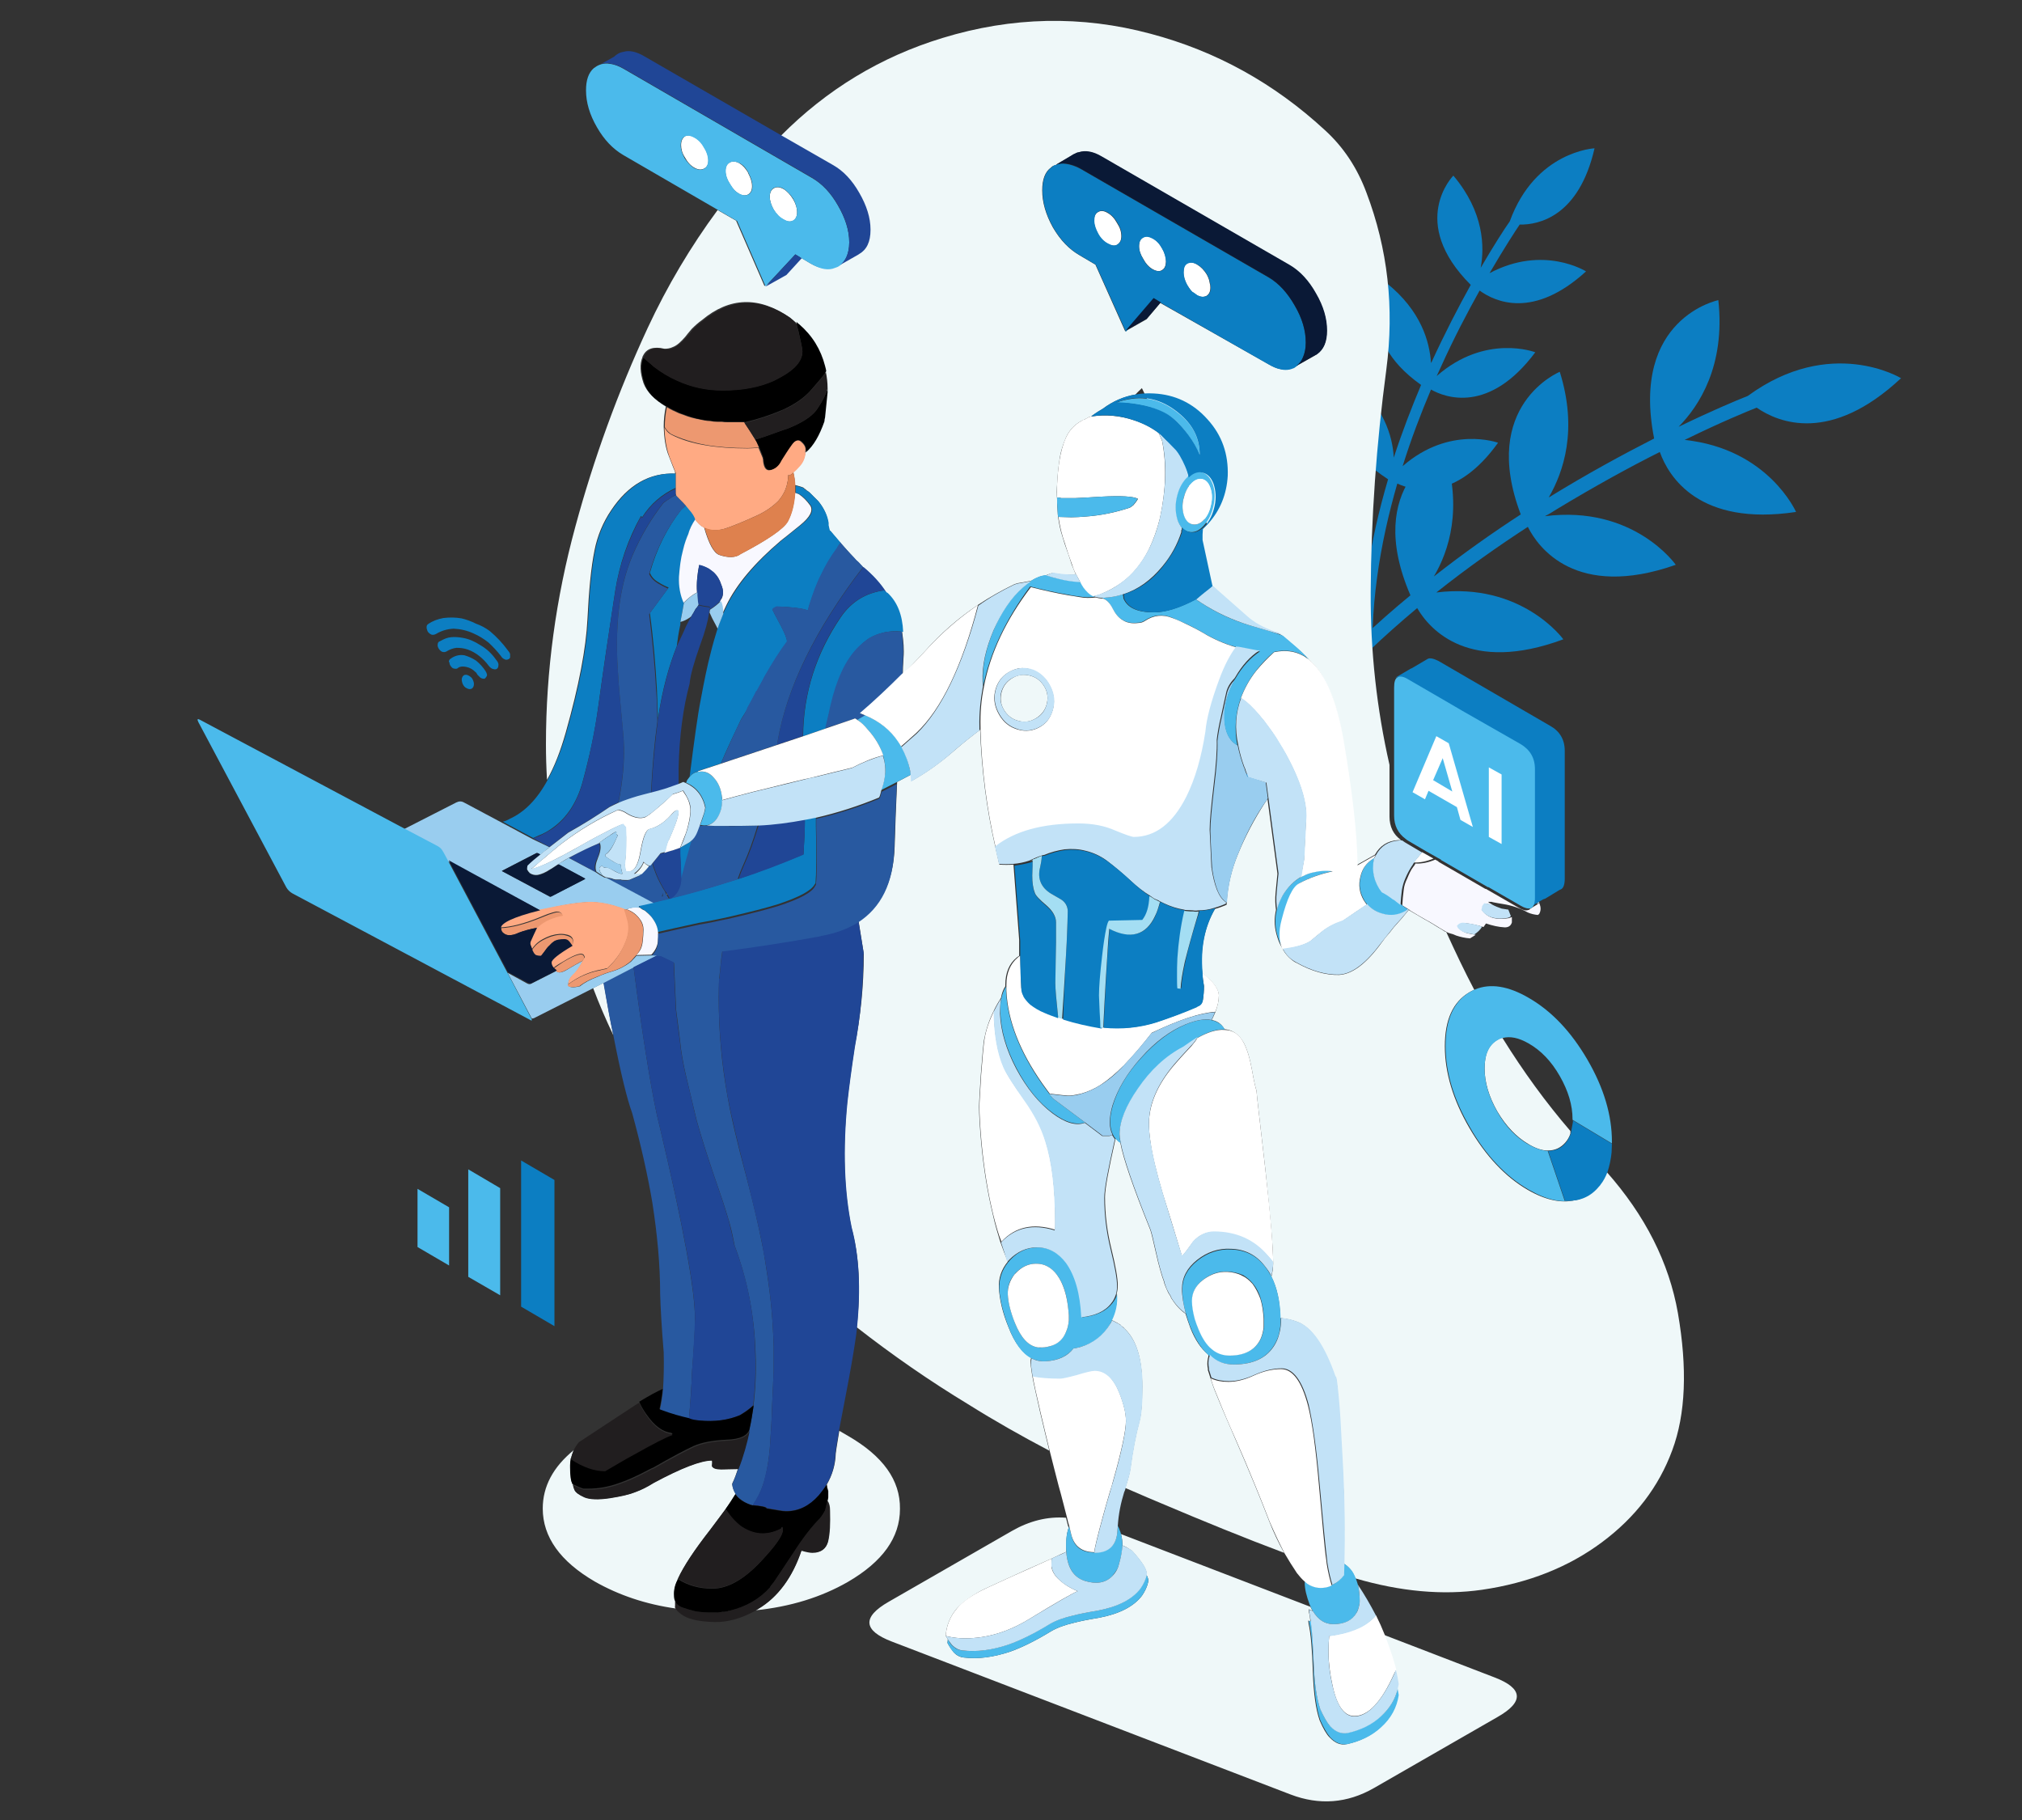 <?xml version="1.0" encoding="utf-8"?>
<!-- Generator: Adobe Illustrator 27.1.1, SVG Export Plug-In . SVG Version: 6.00 Build 0)  -->
<svg version="1.1" id="Layer_1" xmlns="http://www.w3.org/2000/svg" xmlns:xlink="http://www.w3.org/1999/xlink" x="0px" y="0px"
	 viewBox="0 0 570 513" style="enable-background:new 0 0 570 513;" xml:space="preserve">
<rect x="0" y="0" width="570" height="513" fill="#333333" stroke="none"/>
<style type="text/css">
	.st0{fill:#0C7EC2;}
	.st1{fill-rule:evenodd;clip-rule:evenodd;fill:#EFF8F9;}
	.st2{fill-rule:evenodd;clip-rule:evenodd;fill:#0C7EC2;}
	.st3{fill-rule:evenodd;clip-rule:evenodd;fill:#204696;}
	.st4{fill-rule:evenodd;clip-rule:evenodd;fill:#F8F8FF;}
	.st5{fill-rule:evenodd;clip-rule:evenodd;fill:#2859A0;}
	.st6{fill-rule:evenodd;clip-rule:evenodd;fill:#99CDEF;}
	.st7{fill-rule:evenodd;clip-rule:evenodd;fill:#F5F4F4;}
	.st8{fill-rule:evenodd;clip-rule:evenodd;fill:#211E1F;}
	.st9{fill-rule:evenodd;clip-rule:evenodd;fill:#EEFCFF;}
	.st10{fill-rule:evenodd;clip-rule:evenodd;}
	.st11{fill-rule:evenodd;clip-rule:evenodd;fill:#FFAA83;}
	.st12{fill-rule:evenodd;clip-rule:evenodd;fill:#ED9870;}
	.st13{fill-rule:evenodd;clip-rule:evenodd;fill:#DE814E;}
	.st14{fill-rule:evenodd;clip-rule:evenodd;fill:#0A1936;}
	.st15{fill-rule:evenodd;clip-rule:evenodd;fill:#4BBAEB;}
	.st16{fill-rule:evenodd;clip-rule:evenodd;fill:#FFFFFF;}
	.st17{fill-rule:evenodd;clip-rule:evenodd;fill:#C2E2F7;}
	.st18{fill-rule:evenodd;clip-rule:evenodd;fill:#A4DEF3;}
</style>
<path class="st0" d="M407,126.5c5.5,16.8,1.4,28.9-2.8,36c8.4-6.6,16.8-12.5,24.5-17.5c-11.7-30.9,11-40.2,11-40.2
	c5.1,16.3,1.1,28.1-3.1,35.4c0,0,0.1-0.1,0.2-0.1c10.7-6.6,20.9-12.1,29.5-16.5c-6.7-34,18.1-39,18.1-39c2,18.5-5.4,29.8-11.2,35.7
	c9.3-4.5,16.2-7.4,19.5-8.7c23.4-17.1,43.2-5,43.2-5c-19.8,18.5-34.5,12.6-40.7,8.3c-2.5,1-9.9,4-20.3,9.1
	c23.6,2.5,31.4,20.3,31.4,20.3c-27.3,4.1-35.9-9.9-38.4-16.9c-8.6,4.3-18.4,9.7-29,16.1c-1.1,0.7-2.2,1.4-3.4,2
	c25.1-3.2,36.9,13.7,36.9,13.7c-28.2,9.9-38.9-5-41.7-10.7c-8.3,5.4-17,11.5-25.8,18.5c24.1-3,35.8,13.2,35.8,13.2
	c-26.4,9.8-37.6-2.6-41.2-8.8c-18.6,15.5-36.8,34.6-49.6,57c-0.6,0.9-1.8,1.3-2.7,0.7c-0.2-0.1-0.4-0.3-0.5-0.4
	c-0.5-0.6-0.7-1.6-0.2-2.4c13.1-23,31.9-42.7,51.1-58.5C384.1,136.5,407,126.5,407,126.5z"/>
<path class="st0" d="M380,106.2c10.1,7.9,12.6,16.8,12.9,22.8c2.4-7.4,5.1-14.3,7.7-20.5c-19.6-13.9-9.7-28.7-9.7-28.7
	c9.7,7.8,12.1,16.5,12.5,22.5c0,0,0-0.1,0.1-0.1c3.8-8.3,7.7-15.8,11.1-21.9c-17.8-17.8-4.9-30.8-4.9-30.8c8.7,10.3,8.8,20.2,7.7,26
	c3.8-6.5,6.7-11,8.2-13.1c7.2-19.8,23.9-20.6,23.9-20.6c-4.4,19.2-15.7,21.6-21.1,21.5c-1.1,1.6-4.3,6.5-8.5,13.7
	c15.2-8.1,27.2-0.5,27.2-0.5c-14.8,13.5-25.6,8.6-30,5.4c-3.4,6.1-7.2,13.3-10.9,21.5c-0.4,0.9-0.8,1.7-1.2,2.6
	c13.8-12.1,27.8-6.7,27.8-6.7c-13,17.4-25.4,12.8-29.4,10.5c-2.8,6.6-5.6,13.9-8,21.6c13.3-11.6,26.9-6.6,26.9-6.6
	c-11.9,16.6-23.7,13.7-28.4,11.5c-4.9,16.9-8.1,35.8-6.7,54.5c0,0.8-0.6,1.5-1.4,1.5c-0.2,0-0.4,0-0.4,0c-0.6-0.2-1.1-0.6-1.1-1.3
	c-1.5-19.2,1.9-38.7,7-55.9C370.3,121.5,380,106.2,380,106.2z"/>
<g>
	<path class="st1" d="M321.9,109.4c-0.6,0.6-1.3,1.2-1.8,1.8c-3.3,0.6-6.4,1.9-9.2,4c-0.9,0.5-1.8,1.1-2.8,1.8
		c-0.2,0.1-0.3,0.3-0.5,0.4c-0.2,0-0.3,0.1-0.5,0.1c-0.4,0.2-0.9,0.5-1.3,0.7c-0.3,0.1-0.6,0.3-0.9,0.4c-2,1.1-3.5,2.7-4.4,4.7
		c-0.9,2.1-1.6,4.3-1.9,6.8c-0.3,2.1-0.5,4.2-0.6,6.3c-0.1,1.5-0.1,3,0,4.5c0,0.3,0,0.5,0,0.8l0.2,3.4c0.2,1.6,0.5,3.3,0.9,4.8
		c0.3,1.1,0.7,2.2,1,3.3c0.7,2,1.4,3.9,2,5.9c0.4,1,0.8,1.9,1.2,2.9c-2.4,0.1-4.6,0-6.6-0.5c-0.6,0.2-1.3,0.4-1.9,0.7l0,0
		c-1.3,0.1-2.6,0.6-4.1,1.5c-2.6,0.5-3.9,0.7-3.9,0.7l-0.9,0.3c-3.5,1.7-6.9,3.6-10.2,5.8c-5.4,3.6-10.5,8-15,13.1
		c-2,2.2-4.1,4.3-6.2,6.5c0-1.3,0.1-2.9,0.2-4.7c0.2-2.3,0-4.7-0.4-7.3c-0.1-4.7-1.6-8.3-4.4-11c0,0-0.1,0-0.2-0.1
		c-1.7-2.6-3.8-5-6.5-7.2l-1.2-1.3c-0.5-0.4-0.9-0.8-1.3-1.3c-1.4-1.5-2.6-2.9-3.9-4.3l-2.9-3.4c-0.1-0.1-0.1-0.2-0.2-0.3
		c-0.1-0.5-0.2-0.9-0.3-1.3c0-0.3,0-0.5,0-0.7c-0.3-2.1-1.2-4.1-2.8-6l-2.5-2.5l-0.7-0.5c-0.3-0.3-0.6-0.5-1-0.8
		c-0.8-0.3-1.6-0.5-2.3-0.7c0-1.2-0.2-2.4-0.5-3.7c0.5-0.4,1.1-1,1.8-1.8c1-1.1,1.6-2.5,1.6-3.9c2-1.7,3.7-4.6,5.1-8.6
		c0.1-0.4,0.1-0.8,0.2-1.2l0-0.1l0.7-6.9c0-0.4,0-0.7,0-1.1c0-1.6-0.2-3.2-0.5-4.7c0-0.1,0-0.1,0-0.1v0c0-0.2-0.1-0.3-0.1-0.5
		l-0.2-0.8c-1.1-4.7-3.5-8.6-7.3-11.8c-0.3-0.2-0.5-0.4-0.8-0.7c-0.5-0.5-1.1-0.9-1.6-1.4c-8.6-5.9-16.8-5.7-24.6,0.8
		c-1,0.7-2,1.6-2.9,2.5c-0.8,0.9-1.4,1.7-1.8,2.2c-1.3,1.5-2.4,2.5-3.5,2.9c-0.8,0.4-1.6,0.5-2.4,0.5c-3-0.7-5-0.1-6,1.9
		c-0.1,0.2-0.2,0.3-0.2,0.5c-0.8,1.9-0.7,4.3,0.3,7.3c0.9,2.4,3,4.6,6.3,6.6c-0.4,1.8-0.6,3.7-0.6,5.6c0.1,3.3,0.5,6.1,1.5,8.5
		c0.9,2.4,1.5,3.8,1.7,4.3c0,0.2,0,0.3,0,0.5c-7.1-0.3-13.2,3.1-18,10.3c-2.3,3.4-3.9,7.2-4.7,11.3c-1,4.9-1.6,11.4-2,19.5
		c-0.4,8.1-2.4,18.7-6.1,31.8c-1.5,5.3-3.2,9.7-5.3,13.4c-0.2-3.3-0.3-6.7-0.3-10c0-20.7,2.8-41.2,8.3-61.4
		c5.2-19.2,12-37.9,20.4-56c5.5-11.8,12.1-22.9,19.7-33.2l5.2,3l8,18.4l5.9-3.3l4.3-4.7l2.7,1.6c2.6,1.5,4.8,1.8,6.7,1.1
		c0.3-0.1,0.5-0.2,0.8-0.3c0.2-0.2,0.4-0.3,0.5-0.3l5.1-2.9c0.2-0.1,0.3-0.1,0.3-0.2c2.1-1.2,3.2-3.5,3.2-6.8v-0.1
		c0-3.4-1.1-6.8-3.2-10.4c-2-3.5-4.5-6.1-7.4-7.8l-14.3-8.2c13-13.1,28.2-22.3,45.6-27.6c19.6-6,39.2-6.4,58.6-1.2
		c18.5,4.9,34.9,14,49.1,27.1c5.3,4.8,9.2,10.7,11.8,17.7c6,15.8,7.9,32.4,5.6,49.9c-2.8,21-4.3,41.9-4.4,62.7
		c-0.1,16.6,1.7,32.9,5.3,48.7v14.6c0,2.8,1.1,5.1,3.3,6.6c-0.3,0-0.6,0-0.9,0c-3,0.2-5.1,1.6-6.5,4.1l-5.1,2.9
		c-0.2-9.1-1.5-20.8-3.9-35.1c-2-11.5-5.2-19.1-9.7-22.8c-1.4-1.6-3-3-4.7-4.4c-0.9-0.8-1.8-1.5-2.7-2.3c-0.4-0.3-0.9-0.6-1.4-0.8
		c-0.4-0.1-0.6-0.2-0.8-0.2h0c-3.3-1.1-6-2.6-7.9-4.4l-8.5-7.5c-0.1-0.1-0.1-0.2-0.2-0.2c-0.3-0.4-0.6-0.7-1-0.9
		c-0.1,0.1-0.1,0.1-0.2,0.2l-2.8-13c0-0.1,0-0.2,0-0.2c0-0.2,0-0.3,0-0.3c0-0.2,0-0.2,0-0.2c0-0.1,0-0.2,0-0.3
		c0.1-0.2,0.1-0.3,0-0.5c0-0.5,0.1-1,0.1-1.6c0.5-0.5,1-1,1.5-1.5 M357.5,102.6c1.2,0.7,2.3,1.2,3.4,1.4c1.3,0.3,2.5,0.2,3.6-0.3
		h0.1c0.2-0.1,0.3-0.1,0.3-0.2c0.1-0.1,0.2-0.1,0.3-0.2l6-3.4c1.8-1.3,2.8-3.4,2.8-6.6v-0.1c0-3.3-1-6.8-3.1-10.4
		c-2.1-3.6-4.5-6.3-7.4-8l-53-30.6c-2.5-1.4-4.6-1.8-6.5-1.2c-0.4,0.1-0.7,0.2-1.1,0.4c-0.3,0.1-0.6,0.3-0.9,0.5l-4.4,2.6
		c-0.3,0.1-0.5,0.2-0.8,0.3c-0.2,0.1-0.4,0.3-0.5,0.4c-1.7,1.2-2.5,3.4-2.5,6.4v0.1c0,3.3,1,6.8,3,10.4c2.1,3.6,4.6,6.2,7.6,7.9
		l4.4,2.6l8.4,18.8l6-3.4l3.9-4.6L357.5,102.6z M202.8,275.9l2.6,0C204.4,275.9,203.6,275.9,202.8,275.9L202.8,275.9z M167.2,278.5
		l3-1.5c0.9,5.5,1.8,10.4,2.7,14.8C170.8,287.4,168.9,283,167.2,278.5z M243.5,268.8c-0.5-3.1-1-6.2-1.5-9.4
		c6.5-4.1,9.9-11.1,10.2-20.8c0.2-6.1,0.4-12.2,0.7-18.2l4-2.1c0.1,0.6,0.1,1.2,0.1,1.8c4.3-2.4,8.3-5.3,12.2-8.7
		c2.3-2,4.7-3.9,7.1-5.7c0.4,11.2,1.8,22.3,4.3,33.1c0.3,1.5,0.7,2.9,1,4.4c0.1,0.2,0.1,0.3,0.1,0.5c1.3,0.1,2.7,0.1,4,0l1.6,21.2
		c0,1.5,0,3,0,4.5c-0.2,0.2-0.5,0.3-0.7,0.5c-2.1,1.7-3.2,4.3-3.2,7.7c0,0.1,0,0.3,0,0.4c-0.6,0.9-1,2-1.2,3.2
		c-0.8,1.3-1.5,2.5-2.1,3.8c-1.4,2.8-2.2,5.5-2.7,8.1c-0.2,1.3-0.5,4.5-0.9,9.7c-0.3,4.9-0.5,8-0.5,9.1c0,2.3,0.2,5.7,0.6,10.2
		c0.7,7.4,1.8,14.1,3.3,20.3c0.6,2.8,1.4,5.4,2.1,7.7c0.7,2,1.4,3.8,2.1,5.5c-1.8,2.2-2.7,4.7-2.5,7.6c0.2,3.1,1,6.8,2.7,10.9
		c1.7,4.4,3.9,7.2,6.4,8.6c-0.2,0.5-0.2,1.1-0.2,1.6c0,0,0,0.1,0,0.1l0.4,2.8c0,0.2,0.1,0.3,0.1,0.5c0,0,0,0.1,0,0.1h0
		c0.4,2.3,1.2,5.7,2.2,10.2c0.9,3.9,1.8,7.5,2.6,10.9c-7.8-4.1-15.4-8.4-22.9-13.1c-10.9-6.6-21.4-13.9-31.4-21.7
		c1.2-10.8,0.7-20.2-1.5-28.1c-2.1-10.2-2.5-21.9-1.2-35.3c0.5-4.5,1.2-9.7,2.1-15.6C242.6,286.6,243.5,277.8,243.5,268.8l-1.2,0.8
		L243.5,268.8z M378.5,415.2c-0.1-2.3-0.3-5.4-0.5-9.3c-0.2-4-0.4-8-0.8-12.1c-0.3-4.1-0.6-6-0.9-5.8c-3.1-8.7-6.6-13.9-10.6-15.4
		c-1.5-0.6-3.2-0.9-4.8-1.1c-0.1-4.7-0.9-8.5-2.5-11.6c0.3-1.2,0.5-2.4,0.5-3.7c0-0.1,0-0.2,0-0.3c0-4.4-0.8-13.1-2.2-26.3
		c-1.5-13.2-2.4-20.6-2.5-22.2c-0.2-0.5-0.7-2.5-1.3-6c-0.6-3.3-1.4-5.8-2.3-7.5c-1.3-2.3-3.1-3.6-5.4-3.8c-0.3-0.5-0.6-0.9-1-1.3
		c-0.7-0.7-1.6-1.1-2.6-1.3c0.4-0.8,0.7-1.5,1-2.2c0.6-1.6,1-3.2,1-4.6c0-1.9-1.6-4-4.7-6.4c-0.6-6.9,0.6-13,3.6-18.1
		c1.1-0.3,2.2-0.7,3.3-1.2c0-0.1,0-0.3,0-0.4c0-0.1,0-0.2,0-0.3c0.3-4.8,1.4-9.3,3.2-13.6c2.1-5.1,4.6-9.8,7.5-14.3
		c0.3-0.4,0.5-0.7,0.7-1c0-0.1,0.1-0.2,0.1-0.2l0,0l2.8,21v0.2c0,0.1-0.2,1.8-0.5,5.1c-0.2,1.9-0.1,3.6,0.1,5
		c-0.5,2.2-0.5,4.4,0.1,6.7c0.4,1.5,0.9,2.9,1.7,4.1c0,0,0.1,0.1,0.1,0.1c0.1,0.1,0.1,0.2,0.1,0.3c0.6,1.1,1.4,2,2.5,2.9
		c0.4,0.3,0.8,0.6,1.3,0.8c4.3,2.4,8.3,3.5,12,3.4c3.7-0.2,7.7-3.2,11.9-9c0.7-1,1.5-2,2.4-3c0.4-0.5,0.7-0.9,1.1-1.4
		c0.8-0.9,1.6-1.8,2.4-2.7c0.6-0.7,1.2-1.5,1.8-2.2c1.5,0.9,3.1,1.8,4.6,2.7c1,0.5,1.9,1.1,2.9,1.7c0.6,0.4,1.3,0.8,2,1.2
		c0.4,0.3,0.7,0.5,1.1,0.6c2.5,5.5,5.1,11,7.9,16.3c-0.5,0.2-0.9,0.4-1.4,0.7c-4.6,2.7-6.9,7.7-6.9,15.2c0,7.4,2.3,15.1,6.9,23
		c4.6,7.9,10.1,13.8,16.5,17.5c5,2.9,9.5,3.8,13.3,2.9c2.6-0.5,4.7-1.8,6.4-3.9c0.1-0.2,0.2-0.3,0.4-0.5c0.8-1.1,1.5-2.3,2-3.7
		c11,12.4,17.7,25.7,20.2,39.9c2.7,15.6,2.2,28.5-1.6,38.7c-3.8,10.3-10.4,18.9-19.8,25.9c-9.4,7-20.7,11.5-33.8,13.4
		c-11.1,1.6-23,0.5-35.7-3.2c-0.4-0.9-0.8-1.8-1.4-2.5c-0.6-0.7-1.2-1.3-2-1.7C379.1,432.1,379,423.7,378.5,415.2z M442.7,319.5
		c-0.3,1-0.8,1.8-1.4,2.5c-1.3,1.5-2.9,2.3-5,2.3v0c-1.6,0-3.4-0.6-5.4-1.8c-3.4-2-6.3-5-8.8-9.2c-2.4-4.2-3.6-8.3-3.6-12.2
		c0-4,1.2-6.6,3.6-8c0.4-0.3,0.9-0.5,1.4-0.6c5.9,9.5,12.3,18.3,19.2,26.3L442.7,319.5z M340.5,382.9c-0.2,1-0.2,2,0,2.9
		c0,0.1,0,0.3,0,0.4c0.2,0.7,0.5,1.4,0.7,2.2c0.5,1.6,1.1,3.3,1.8,4.9c1.6,4,3.4,8,5.1,12c1.9,4.4,3.8,8.8,5.6,13.2
		c1.4,3.4,2.8,6.9,4.1,10.3c1.2,3.1,2.6,6,4.2,8.9c-11.2-4.2-22.7-8.9-34.5-13.9c-2.7-1.1-5.4-2.3-8.2-3.5c-0.7-0.3-1.4-0.6-2.1-0.9
		c0.9-2.7,1.3-4.4,1.4-5.2c0.7-5.4,1.6-9.9,2.6-13.6c0.5-1.8,0.8-5.1,0.8-9.7c0-7.7-1.6-13.2-4.9-16.3c-0.1,0-0.1-0.1-0.1-0.1
		c-0.2-0.3-0.5-0.5-0.8-0.7c-0.1-0.1-0.2-0.2-0.2-0.2c0,0-0.1-0.1-0.1-0.1c0-0.1-0.1-0.1-0.1-0.1c-0.5-0.3-0.9-0.6-1.4-0.8
		c-0.3-0.2-0.5-0.3-0.8-0.4c-0.1,0-0.2-0.1-0.3-0.1c1.2-2.4,1.7-4.9,1.5-7.5c0.2-0.7,0.3-1.5,0.3-2.3c0-2-0.6-5.4-1.8-10.3
		c-1.2-4.9-1.8-9.7-1.8-14.6c0-2.3,1-7.7,2.9-16.1c0-0.1,0.1-0.2,0.1-0.4c0.1,0.1,0.3,0.3,0.4,0.4c0.3,0.3,0.6,0.5,0.9,0.7
		c0.8,4.5,3.6,12.6,8.4,24.5c0.3,0.7,0.8,2.9,1.6,6.4c0.8,3.6,1.6,6.5,2.4,8.6c0,0,0,0.1,0,0.2c0.3,0.8,0.6,1.6,1,2.4
		c0.1,0.2,0.2,0.4,0.3,0.6c0.2,0.2,0.3,0.4,0.4,0.6c0,0.1,0.1,0.1,0.1,0.2c0.1,0.1,0.1,0.2,0.1,0.3c1.2,1.9,2.5,3.4,4.1,4.5
		c0.4,1.3,0.9,2.7,1.4,4.1c1.3,3.3,3,5.8,5,7.4C340.7,382.3,340.6,382.6,340.5,382.9z"/>
	<path class="st1" d="M204.6,425.3c-1.3,1.7-2.7,3.7-4.4,5.9c-4.5,5.7-7.5,10.3-9.1,13.8l0,0.2c-0.8,1.5-1.1,3.1-1,4.5
		c0,0.5,0.1,1.1,0.3,1.5v0.1c0,0.1,0,0.6,0,1.3c0,0.2,0.1,0.5,0.2,0.8c-8.6-1.2-16.2-3.8-22.9-7.6c-9.8-5.7-14.7-12.6-14.7-20.6
		c0-6.2,2.9-11.7,8.8-16.5c-0.4,0.8-0.7,1.6-0.8,2.5c-0.1,0.6-0.2,1.3-0.2,2c0,0.1,0,0.3,0,0.5v0.1c0,2.3,0.2,3.9,0.7,4.7
		c0.1,0.4,0.3,0.9,0.5,1.5c0.3,0.6,1.2,1.3,2.8,2c1.5,0.6,3.9,0.7,7.2,0.2c3.2-0.5,5.6-1,7.1-1.7c1.6-0.5,3.3-1.4,5.2-2.6
		c7.9-4.2,13.3-6.3,16.4-6.3c0.1,0.3,0.1,0.8,0,1.6c0.3,0.6,1.1,0.9,2.6,0.9c1.7,0,3.3-0.1,4.8-0.3c-0.5,1.5-1,3-1.7,4.4
		c0.1,1,0.4,2,1,2.8C206.6,422.3,205.7,423.7,204.6,425.3z M239,404.7c9.9,5.7,14.8,12.5,14.7,20.6c0,8.1-4.9,14.9-14.7,20.6
		c-7.5,4.3-16.2,7-26.1,8c0.3-0.2,0.7-0.4,1-0.6c5.5-3.3,9.6-8.8,12.1-16.4c1.4,0.4,2.4,0.6,3.1,0.6c2.4,0,3.9-1.1,4.4-3.2
		c0.5-2.1,0.6-4.9,0.5-8.5c0-1.2-0.2-2.1-0.7-2.8l0.2-0.9V422c0-0.1,0-0.1,0-0.2c0-0.1,0-0.2,0-0.3c0-0.1,0-0.2,0-0.3
		c0-0.1,0-0.1,0-0.1c0-0.3,0-0.6,0-0.9c-0.1-0.3-0.2-0.6-0.3-1c0-0.3-0.1-0.6-0.1-0.8c1.5-2.6,2.4-5.5,2.5-8.7
		c0.2-1.7,0.6-3.8,1-6.4C237.4,403.8,238.2,404.2,239,404.7z M301.2,430.8c-0.6,1.7-0.7,3.9-0.6,6.6c-0.8,0.4-1.7,0.7-2.4,1.1
		c-0.6,0.3-1.1,0.5-1.7,0.8c-5.5,2.4-9.4,4.2-11.6,5.2c-5.1,2.3-7.8,3.6-8.2,3.8c-3,1.6-5.3,3.3-6.9,5c-1.9,2.2-3,4.8-3.2,7.8l0,0h0
		c0.2,0.3,0.3,0.5,0.5,0.8c0,0.1,0.1,0.1,0.1,0.2c0,0.3-0.1,0.7-0.1,1c0.6,1.2,1.3,2,1.8,2.7c0.8,0.8,1.7,1.3,2.8,1.4
		c4,0.5,8.3-0.1,12.9-1.6c3.4-1.2,7.3-3.1,11.7-5.8c1.7-1,3.9-1.8,6.5-2.4c1.5-0.4,3.9-0.9,7-1.4c5.8-1.1,9.8-3.2,12.1-6.2
		c0.9-1.3,1.5-2.6,1.8-4c0.1-0.5-0.1-1.1-0.5-1.9c0,0,0-0.1,0-0.1c0.2-1.2-1.1-3.4-4.1-6.7c-0.9-0.6-1.8-1.2-2.7-1.5
		c0-1.1-0.1-2.2-0.4-3.2l53.4,20.5c0.2,0.4,0.4,0.7,0.6,1.1c-0.4-0.1-0.7-0.3-1.1-0.4l0.1,0.9c0.2,0.7,0.3,1.5,0.4,2.5
		c-0.2-0.1-0.4-0.1-0.6-0.2l0.1,0.9c0.6,2.6,1,7.2,1.2,13.7c0.2,5.8,0.8,10.3,1.9,13.5c1,2.3,1.9,3.9,2.8,4.8
		c1.5,1.6,3.1,2.3,4.9,1.9c3.6-0.8,6.7-2.3,9.4-4.7c2.9-2.6,4.5-5.6,5-9.1c-0.1-0.6-0.2-1.2-0.3-1.8c0.1-0.5,0.2-0.9,0.3-1.4
		c-0.2-1.3-0.4-2.6-0.8-4.1c-0.6-2.4-1.4-5.1-2.6-8.1c-0.2-0.5-0.4-1.1-0.6-1.6l31.2,12c8.1,3.1,8.4,6.9,0.8,11.2l-34.8,20
		c-7.5,4.3-15.4,4.9-23.5,1.8l-112.4-43.1c-8.1-3.1-8.4-6.9-0.9-11.2l34.8-20c4.9-2.8,10-4.1,15.2-3.7c0.2,0.8,0.4,1.6,0.6,2.4
		C301.3,430.4,301.2,430.6,301.2,430.8z M285.6,191c1.6-0.9,3.2-1,5-0.5c1.7,0.5,3,1.6,3.9,3.2c0.9,1.6,1,3.3,0.5,5
		c-0.5,1.7-1.6,3-3.2,3.9c-1.6,0.9-3.2,1.1-5,0.5c-1.7-0.5-3-1.6-3.9-3.2c-0.9-1.6-1-3.3-0.5-5C282.9,193.2,284,191.9,285.6,191z
		 M293.7,241.4c-0.2,0.1-0.3,0.2-0.5,0.2l-1.5,0.7c-0.2,0-0.4,0.1-0.6,0.2c-0.3,0.1-0.5,0.2-0.8,0.3c1.3-0.7,2.6-1.2,4-1.6
		C294.1,241.2,293.9,241.3,293.7,241.4z M181.5,246.1c-0.1,0.1-0.2,0.2-0.3,0.3c0,0,0,0,0,0c-0.7,0.1-1.5,0.1-2.4,0.1
		c1.4-1.1,2.2-2.2,2.7-3.4c0.4,0.4,0.7,0.6,1,0.8c0.3,0.2,0.6,0.3,0.9,0.3C182.5,245.1,181.9,245.7,181.5,246.1z"/>
	<path class="st2" d="M194.3,143.5c1,1.1,1.6,2.1,1.8,2.9c-1,1.3-1.7,2.7-2,4.2c-0.5,0.9-1,2.4-1.5,4.6c-0.5,2.2-0.9,4.7-1.1,7.4
		c-0.1,2.6,0.3,5.1,1.3,7.3c-0.3,1.6-0.6,3.4-1,5.4c0,0.2,0,0.4,0,0.7c-0.5,2.3-0.8,4.3-1,6c0,0,0,0.1,0,0.1
		c-2.3,5.8-4.1,12.4-5.2,19.8c-0.1,0.3-0.1,0.7-0.1,1.2c-0.1-2.8-0.2-5.6-0.3-8.4c-0.4-7.3-1-14.6-2-21.9l5.3-7.2
		c-1-0.4-2-0.9-2.9-1.5c-1.1-0.6-1.9-1.5-2.4-2.6c1.9-6.8,4.9-12.8,8.9-17.9c0.5-0.4,1-0.9,1.5-1.3
		C193.7,142.8,194,143.1,194.3,143.5z M143.7,230.8c4.2-1.9,7.8-5.6,10.7-11c2-3.7,3.8-8.1,5.3-13.4c3.7-13.1,5.7-23.6,6.1-31.8
		c0.4-8.1,1-14.6,2-19.5c0.8-4.1,2.4-7.9,4.7-11.3c4.9-7.2,10.9-10.6,18-10.3c0,1.7,0,3.1,0,4c-3.9,1.8-7.1,4.5-9.5,8.3l-0.3-0.4
		c-3.7,6.6-6.1,13.7-7.3,21.3c-1.7,11-3.3,21.9-4.8,32.8c-0.9,6.7-2.4,13.7-4.4,21c-1.6,5.7-4.4,10-8.5,12.9c-1.1,0.8-2.3,1.5-3.6,2
		c-0.6,0.3-1.2,0.5-1.8,0.8l-8.6-4.6C142.3,231.5,143,231.2,143.7,230.8z M204.9,170.7c3-6,8.1-12.1,15.4-18.3
		c0.9-0.7,2.7-2.2,5.5-4.4c2.7-2.2,3.7-4,2.8-5.5c-1-1.4-2-2.4-3.2-3.2c-0.4-0.2-0.8-0.3-1.1-0.4c0-0.1,0-0.2,0-0.3
		c0-0.5,0-1.1,0-1.7c0.8,0.2,1.6,0.4,2.3,0.7v0.1c0.3,0.3,0.6,0.5,1,0.7l0.7,0.5l2.5,2.5c1.5,1.9,2.5,3.9,2.8,6c0,0.2,0,0.4,0,0.7
		c0.1,0.4,0.2,0.9,0.3,1.3v0.1l0.2,0.1l2.9,3.4c-0.1,0.2-0.2,0.3-0.2,0.3c-0.4,0.5-0.6,0.8-0.7,1.1c-2,2.8-3.5,5.4-4.6,7.7
		c-1.2,2.4-2.3,5.3-3.4,8.8c-0.1,0.4-0.2,0.8-0.3,1.2c-1.5-0.6-4.5-1-8.8-1.1c-0.2,0.1-0.4,0.2-0.6,0.3c-0.4,0.3-0.5,0.5-0.6,0.6
		c0.1,0.3,0.9,1.8,2.3,4.4c1.2,2.3,1.8,3.8,1.8,4.6c-1.8,2.5-4,5.8-6.4,10c-0.1,0.2-0.2,0.4-0.3,0.6c-0.1,0.1-0.1,0.1-0.1,0.2
		l-1.7,3.1c-0.2,0.1-0.3,0.3-0.4,0.6c-0.7,1.3-1.4,2.7-2.2,4.1c-0.1,0.1-0.1,0.2-0.1,0.3L210,201c-0.3,0.5-0.6,1-1,1.6
		c-0.1,0.2-0.2,0.4-0.3,0.6c-1.9,4-3.8,8-5.5,12l-6.4,2.1c0.1,0.1,0.1,0.1,0.1,0.1c-1,0.2-1.8,0.7-2.5,1.6
		c1.3-10.3,2.3-17.6,3.1-21.6c1-5.4,1.9-9.8,2.8-13.2c0.6-2.5,1.3-4.8,2-7.1c0.5-1.5,1.1-2.9,1.6-4.2
		C204.2,172.2,204.6,171.4,204.9,170.7z M253.9,178c-3.3-0.3-6.2,0.4-8.8,1.9c-1.1,0.7-2.2,1.6-3.2,2.7c-3.4,3.5-5.9,9-7.6,16.2
		c-0.6,2.4-1.1,4.5-1.5,6.5l-6.4,2.2c0.1-12.2,3.7-23.3,10.6-33.5c3-4.4,7.1-6.9,12.3-7.6c0.3,0.3,0.5,0.5,0.7,0.6
		c0.1,0.1,0.1,0.1,0.2,0.1c2.8,2.6,4.2,6.3,4.4,11C254.2,178.1,254,178.1,253.9,178z M192.1,248.1c-0.1,0.5-0.2,0.9-0.3,1.3
		c0.1-0.5,0.2-1,0.2-1.6c-0.1-3.4-0.2-5.8-0.3-7.2c0-0.6,0-1.1,0-1.7c0,0,0.1,0,0.1,0c0.7-0.4,1.4-0.7,1.9-1.1
		c0.6-0.3,1.1-0.7,1.5-1.1C194.2,240.2,193.2,244,192.1,248.1z M230,230.3c0,0.8,0,1.7,0,2.6c0.2,8.5,0.1,13.8-0.1,15.9
		c0,0.2-0.1,0.3-0.2,0.4c-0.9,1.8-4.4,3.7-10.5,5.7c-3.2,1-7.9,2.2-14,3.6c-1.5,0.3-3.1,0.7-4.8,1c-1.1,0.2-2.2,0.4-3.3,0.6
		c-0.5,0.1-0.9,0.2-1.4,0.3c-4,0.9-7.4,1.6-10.3,2.3c-0.1-1.6-0.8-3-1.9-4.4c-0.5-0.7-1.1-1.2-1.8-1.7c-0.5-0.3-1.1-0.6-1.5-0.9
		c0-0.1,0-0.3,0-0.5c1.4-0.3,2.7-0.6,4.1-0.9c5.7-1.3,11.4-2.8,17.1-4.5c2.3-0.7,4.5-1.4,6.8-2.1c6.2-2.1,12.3-4.4,18.3-6.9
		c0.2-3.4,0.4-6.7,0.4-10C228,230.7,229,230.5,230,230.3z"/>
	<path class="st3" d="M152.1,235.6c1.3-0.6,2.5-1.3,3.6-2c4.1-2.9,6.9-7.2,8.5-12.9c2-7.3,3.4-14.3,4.4-21
		c1.5-10.9,3.1-21.9,4.8-32.8c1.2-7.6,3.7-14.7,7.3-21.3l0.3,0.4c2.4-3.8,5.6-6.5,9.5-8.3c0,0.9,0,1.5,0.1,1.7
		c-1.2,0.7-2.3,1.4-3.5,2.2c-3.4,4.3-6.4,9.3-8.8,14.9c-3.8,8.9-5.1,20.3-4,34.3c0,1.2,0.5,6.2,1.3,15c0.6,6.5,0.2,13.3-1.3,20.4
		c-0.9,0.4-1.8,0.8-2.5,1.2c-3.4,2.4-7.3,4.8-11.6,7.2c-1.2,1-3,2.3-5.3,4.1l-4.6-2.4C150.9,236.1,151.5,235.8,152.1,235.6z
		 M219.2,209c2.6-15.2,10.7-31.6,24.2-49.2c2.6,2.2,4.8,4.5,6.5,7.2c-0.1-0.1-0.4-0.3-0.7-0.6c-5.2,0.7-9.3,3.2-12.3,7.6
		c-6.9,10.1-10.4,21.3-10.6,33.5l-7.2,2.4C219.1,209.6,219.1,209.3,219.2,209z M243.5,268.8l-1.2,0.8c-10.5,5.7-21.7,7.9-33.7,6.6
		c-0.9,0-2-0.1-3.2-0.2l-2.6,0c0.2-2.8,0.5-5.6,0.9-8.1c9.3-1.2,18.5-2.6,27.7-4.3c0.1-0.1,0.2-0.1,0.2-0.1c4.1-0.7,7.5-2,10.4-3.8
		C242.5,262.6,243,265.7,243.5,268.8z M168.9,237.7c0.4,1,0.2,2.3-0.5,4.1c-0.8,1.7-1,3-0.5,3.9c0.1,0.1,0.2,0.1,0.2,0.2l-7.7-4.1
		c3.2-1.8,5.9-3.1,8.1-3.9C168.7,237.8,168.8,237.8,168.9,237.7z M226.5,240.9c-6.1,2.6-12.2,4.9-18.3,6.9c0.5-1.5,1.1-3,1.7-4.3
		c1.4-3.1,2.7-6.7,4-11c4.4-0.3,8.8-0.8,13-1.6C226.9,234.3,226.7,237.6,226.5,240.9z"/>
	<path class="st4" d="M203.5,168.6c0.5-1.2,0.4-2.4-0.2-3.8c-0.4-1.3-1.1-2.5-2.2-3.5c-0.4-0.3-0.8-0.6-1.2-0.9
		c-0.9-0.5-1.8-0.9-2.8-1.1c-0.5,2.5-0.8,5.1-0.6,7.7c-1.1,0.5-2.4,1.5-3.8,2.9c-1-2.3-1.4-4.7-1.3-7.3c0.2-2.7,0.5-5.2,1.1-7.4
		c0.5-2.2,1.1-3.7,1.5-4.6c0.4-1.5,1.1-2.9,2-4.2v0c0.7,1,1.5,1.8,2.5,2.3c1.3,4.6,2.7,7.1,4.2,7.7c2.6,0.9,4.7,0.8,6-0.2
		c7.8-4.1,12.3-7.2,13.4-9.3c1.1-2.1,1.8-4.8,2-8c0.4,0.1,0.8,0.3,1.1,0.4c1.2,0.8,2.2,1.8,3.2,3.2c0.9,1.4,0,3.2-2.8,5.5
		c-2.7,2.2-4.6,3.7-5.5,4.4c-7.3,6.2-12.5,12.3-15.4,18.3c-0.3,0.7-0.7,1.5-1.1,2.3v-0.1c0-1.5-0.2-2.7-0.7-3.5
		C203.3,169,203.4,168.7,203.5,168.6z M434,254.7c0.4,1.1,0.4,2-0.1,2.9c-0.1,0.1-0.2,0.2-0.4,0.3c-1-0.1-1.9-0.3-2.8-0.7
		c-2.2-1.2-4.5-2-7.1-2.4c-0.8-0.1-1.7-0.3-2.8-0.5c-0.2-0.1-0.3-0.1-0.5-0.1c-0.2,0-0.4,0-0.6,0h-0.2c0.3,0.3,0.7,0.5,1.2,0.8
		l-2.1-0.3c-0.2,0.3-0.4,0.5-0.6,0.8c-0.1,0.3-0.1,0.7-0.2,1.1c1,1.3,2.3,2.1,4,2.3c1.2,0.1,2.4,0.1,3.5-0.1
		c0.3-0.1,0.6-0.2,0.9-0.3v1.5c-0.3,1-1,1.4-2,1.4c-1.8-0.1-3.5-0.5-5.3-1.1l-0.7,1c-1.6-0.5-3.4-0.9-5.1-1.1
		c-0.9-0.1-1.5,0.2-2,0.9l0.3,0.6c0.6,0.7,1.5,1.2,2.5,1.4c0.7,0.1,1.4,0.3,2.1,0.4l-1.6,1c-1.4-0.1-2.7-0.4-3.9-0.8
		c-0.6-0.3-1.2-0.5-1.7-0.6c-0.2-0.1-0.4-0.1-0.6-0.2c-0.4-0.2-0.8-0.4-1.1-0.6c-0.7-0.4-1.4-0.8-2-1.2c-1-0.6-1.9-1.2-2.9-1.7
		c-1.6-0.9-3.1-1.8-4.6-2.7c0,0-0.1-0.1-0.1-0.1c0,0-0.1,0-0.1-0.1c-0.7-0.4-1.4-0.9-2.1-1.3c0.1-1.5,0.2-2.9,0.4-4.3
		c0.1-1.2,0.5-2.3,1-3.3c0.5-1.2,1-2.4,1.8-3.4c0,0,0.1-0.1,0.1-0.1c0.1-0.2,0.3-0.4,0.4-0.7c1.8,0.1,3.7-0.3,5.6-1.1l0.9,0.5v0.1
		l13.3,7.7v-0.1l9.2,5.3c1.2,0.7,2.1,1,2.8,0.7c0.2,0,0.4-0.1,0.5-0.3l2.1-1.3C433.3,254.7,433.7,254.7,434,254.7z M180.4,267.9
		c0.5-0.8,0.7-1.7,0.8-2.7c0.1-1,0.2-2.1,0.2-3.2c0-1-0.3-2-1-2.9c-0.9-1.3-2.2-2.3-3.8-2.8c1.2-0.5,2.4-0.7,3.7-0.5
		c0.5,0.4,1,0.7,1.5,0.9c0.6,0.5,1.2,1,1.8,1.7c1.1,1.4,1.8,2.8,1.9,4.4c0.1,0.6,0.1,1.3,0,1.9c0,1.7-0.7,3.2-1.9,4.4l-4.3,0.1
		C179.7,268.9,180.1,268.4,180.4,267.9z"/>
	<path class="st5" d="M175.6,205.9c-0.8-8.8-1.3-13.8-1.3-15c-1.1-14,0.2-25.4,4-34.3c2.4-5.6,5.4-10.6,8.8-14.9
		c1.1-0.8,2.3-1.6,3.5-2.2c0,0,0,0.1,0,0.1c0.1,0.2,0.5,0.6,1.2,1.3c0.5,0.5,1,1,1.6,1.7c-0.5,0.4-1,0.8-1.5,1.3
		c-4,5.1-7,11.1-8.9,17.9c0.5,1.1,1.4,2,2.4,2.6c1,0.6,2,1.1,2.9,1.5l-5.3,7.2c0.9,7.3,1.6,14.6,2,21.9c0.2,2.8,0.3,5.6,0.3,8.4
		c-0.8,5.7-1.4,12.4-1.8,20.2c-1.6,0.4-2.8,0.8-3.8,1c-2,0.6-3.9,1.3-5.4,1.9C175.8,219.2,176.3,212.4,175.6,205.9z M170.1,277
		l8.5-4.4c2.4,18.5,4.6,32.3,6.5,41.3c0.3,1.2,0.5,2.3,0.8,3.4c6.7,28.2,10,46.3,10,54.2c0.1,2.1-0.2,7.5-0.9,16.2
		c0,0.1,0,0.2,0,0.3c0,1.3-0.1,2.6-0.2,4c-0.1,1.1-0.1,2.1-0.2,3.2c0,0.4-0.1,0.9-0.1,1.3c-0.1,1.1-0.2,2.3-0.3,3.5
		c-2.2-0.4-4.8-1.2-7.7-2.3c-0.2-0.1-0.3-0.1-0.5-0.2c0.4-1.8,0.7-3.7,0.9-5.7c0.2-3.2,0.3-6.7,0.2-10.6c-0.6-7.3-0.9-12.8-1-16.4
		c0-8.3-0.8-16.8-2.2-25.8c-1.3-7.7-3.2-16.2-5.7-25.3c-1.4-3.8-3.2-11.1-5.3-21.9C171.9,287.4,171.1,282.5,170.1,277z M202.6,281
		c0,9.6,0.8,18.9,2.5,28.1c0.9,5.3,2.7,13,5.4,23c1.9,7.2,3.3,13.3,4.3,18.4c0.4,1.8,0.7,3.5,0.9,5c0.2,1.3,0.4,2.6,0.6,3.9
		c1,6.5,1.6,13.2,1.8,20.1c0,1.6,0,3.3,0,4.9c0,0.6,0,1.4,0,2.4c-0.1,0.5-0.1,1-0.1,1.6c-0.1,2.2-0.2,5.2-0.4,8.9c0,0.3,0,0.6,0,0.9
		c-0.1,2.1-0.2,4.4-0.4,7.1c-0.1,2.2-0.3,4.6-0.7,7.2c-0.4,2.6-0.9,4.7-1.5,6.3c-0.5,1.6-1.4,3.5-2.8,5.5c-0.2-0.1-0.4-0.1-0.7-0.2
		c-1.9-0.7-3.3-1.7-4.1-2.9c-0.5-0.8-0.9-1.8-1-2.8c0.6-1.4,1.2-2.8,1.7-4.4c1.4-3.6,2.4-7.3,3.2-11c0-0.1,0-0.1,0-0.1
		c0.4-2.1,0.8-4.2,1.1-6.2c0-0.1,0-0.3,0-0.4c0.6-4.8,0.8-9.8,0.6-14.7c-0.3-10.7-2.3-20.8-5.9-30.5c-0.4-2-0.8-4.2-1.5-6.6
		c-0.4-1.4-1-3.3-1.8-5.8c-0.8-2.3-1.7-5-2.8-8.2c-2.1-6.2-3.6-11.1-4.6-14.7c-1.3-5.6-2.4-9.9-3.1-13c-0.7-3.1-1.3-6.3-1.6-9.6
		c-0.3-2.2-0.6-5-1.1-8.6l-0.6-13.2l-3.6-1.7l-1.3-0.1l-1.5-0.1c1.3-1.3,1.9-2.7,1.9-4.4c0-0.6,0-1.3,0-1.9
		c2.9-0.7,6.3-1.4,10.3-2.3c0.5-0.1,0.9-0.2,1.4-0.3c1.1-0.2,2.2-0.4,3.3-0.6c1.7-0.4,3.3-0.7,4.8-1c6.1-1.4,10.7-2.6,14-3.6
		c6.2-2,9.7-3.9,10.5-5.7c0.1-0.1,0.2-0.2,0.2-0.4c0.3-2.1,0.3-7.4,0.1-15.9c0-0.9,0-1.8,0-2.6c6.1-1.4,12-3.3,17.8-5.7
		c0-0.1,0.1-0.3,0.2-0.4c0.2-0.5,0.3-1,0.4-1.5l4.3-2.2c-0.3,6.1-0.5,12.1-0.7,18.2c-0.3,9.7-3.7,16.6-10.2,20.8
		c-2.9,1.8-6.3,3.1-10.4,3.8c0,0-0.1,0-0.2,0.1c-9.2,1.7-18.4,3.1-27.7,4.3c-0.4,2.6-0.6,5.3-0.9,8.1v0
		C202.7,277.4,202.6,279.1,202.6,281z M219.2,209c-0.1,0.3-0.1,0.6-0.1,0.9l-15.9,5.3c1.8-4,3.6-8.1,5.5-12c0.1-0.2,0.2-0.4,0.3-0.6
		c0.4-0.5,0.7-1.1,1-1.6l0.6-1.3c0-0.1,0-0.2,0.1-0.3c0.8-1.4,1.5-2.7,2.2-4.1c0.1-0.3,0.2-0.5,0.4-0.6l1.7-3.1
		c0-0.1,0.1-0.1,0.1-0.2c0.1-0.2,0.2-0.4,0.3-0.6c2.4-4.2,4.5-7.5,6.4-10c0-0.8-0.6-2.3-1.8-4.6c-1.4-2.6-2.2-4.1-2.3-4.4
		c0-0.2,0.2-0.4,0.6-0.6c0.2-0.1,0.4-0.2,0.6-0.3c4.3,0.2,7.3,0.5,8.8,1.1c0.1-0.4,0.2-0.8,0.3-1.2c1.1-3.5,2.2-6.5,3.4-8.8
		c1.1-2.4,2.6-5,4.6-7.7c0.1-0.3,0.4-0.7,0.7-1.1c0,0,0.1-0.1,0.2-0.3c1.2,1.4,2.5,2.9,3.9,4.3c0.4,0.5,0.8,0.9,1.3,1.3l1.2,1.3
		C229.8,177.4,221.8,193.8,219.2,209z M242.6,201.1c0.4,0.2,0.9,0.4,1.4,0.6l-2.2,1.3c-0.3-0.2-0.5-0.4-0.8-0.5
		c-0.1,0-0.2,0.1-0.2,0.1l-8.2,2.7c0.5-2,1-4.1,1.5-6.5c1.7-7.3,4.2-12.7,7.6-16.2c1-1,2.1-1.9,3.2-2.7c2.6-1.5,5.5-2.2,8.8-1.9
		c0.2,0,0.3,0,0.5,0c0.4,2.6,0.5,5.1,0.4,7.3c-0.1,1.8-0.2,3.3-0.2,4.7C250.7,193.9,246.7,197.6,242.6,201.1z M171.4,247.5
		c0.4,0.1,0.7,0.2,1,0.2c0.3,0.1,0.4,0.2,0.5,0.2c0,0,0.2,0,0.5,0.1c0.3,0,0.9,0,1.6,0c0.1,0.1,0.2,0.1,0.2,0.1
		c0.7,0.1,1.4,0.1,2.1,0l2.8-1.2c0.3-0.2,0.5-0.4,0.9-0.6c0,0,0,0,0,0c0.1-0.1,0.2-0.2,0.3-0.3c0.4-0.4,1-1,1.7-1.9
		c0.2-0.3,0.5-0.6,0.8-0.9c0.2,0.7,0.4,1.4,0.7,2.1c0.5,1.5,1.3,3.2,2.4,5.1c0.3,0.4,0.5,0.8,0.8,1.4v0.1c0,0.1,0.1,0.2,0.2,0.3
		c0.2,0.3,0.4,0.7,0.7,1.2c1.4-0.7,2.4-2,2.9-3.7c0.1-0.1,0.1-0.2,0.1-0.3c0.1-0.4,0.2-0.8,0.3-1.3c1-4.1,2.1-7.9,3.1-11.4
		c0.4-0.4,0.7-0.8,0.9-1.2c0.3-0.6,0.7-1.6,1.2-2.9c0.5,0.2,1.1,0.2,1.6,0.1c0.1,0,0.1,0,0.2,0c0.7,0.1,1.5,0.1,2.2,0.1
		c0.8,0,1.7,0,2.5,0c3.4,0.1,6.7,0,10-0.2c-1.3,4.3-2.6,7.9-4,11c-0.6,1.3-1.2,2.8-1.7,4.3c-2.3,0.7-4.5,1.4-6.8,2.1
		c-5.6,1.7-11.3,3.2-17.1,4.5l-13.1-7L171.4,247.5z M186.8,252.1c0-0.1,0-0.3,0-0.4c-0.1,1-0.1,1.3,0,0.8
		C186.7,252.3,186.7,252.2,186.8,252.1z"/>
	<path class="st3" d="M196.8,170.4c1.5,0.4,2.6,0.5,3.3,0.6c0,0.1,0,0.3-0.1,0.8c1.4-0.8,2.4-1.7,3.1-2.5c0.1-0.4,0.2-0.7,0.4-0.8
		c0.5-1.2,0.4-2.4-0.2-3.8c-0.4-1.3-1.1-2.5-2.2-3.5c-0.4-0.3-0.8-0.6-1.2-0.9c-0.9-0.5-1.8-0.9-2.8-1.1c-0.5,2.5-0.8,5.1-0.6,7.7
		c0,0.6,0,1.2,0.1,1.8C196.7,169.4,196.7,169.9,196.8,170.4z"/>
	<path class="st6" d="M154.9,238.8c-0.2,0.1-0.4,0.3-0.6,0.5c-0.7,0.6-1.3,1.1-2,1.6l-0.7-0.4c-0.2-0.1-0.3-0.1-0.5,0l-9.5,4.9
		c-0.2,0.1-0.2,0.1,0,0.2l13.3,7.1c0.1,0.1,0.3,0.1,0.4,0l9.5-4.9c0.2-0.1,0.2-0.1,0-0.2l-7.5-4c0.2-0.1,0.4-0.3,0.6-0.4
		c0.8-0.5,1.7-0.9,2.4-1.4l7.7,4.1c0.7,0.5,1.5,1,2.3,1.4l0.3,0.1c0.1,0,0.1,0,0.2,0l0.3,0.1l13.1,7c-1.4,0.3-2.7,0.6-4.1,0.9
		c0,0.2,0,0.4,0,0.5c-1.3-0.2-2.5,0-3.7,0.5c-0.1,0-0.2-0.1-0.4-0.1c-0.5-0.2-1.5-0.5-3-1c-2.5-0.7-4.7-1-6.4-1
		c-3.3,0-8.1,0.8-14.4,2.3l-26.1-13.9l-1.3-2.4c-0.3-0.5-0.6-0.9-1-1.3l0,0c-0.2-0.2-0.4-0.3-0.6-0.4l-9.3-4.9l14.7-7.5
		c0.8-0.4,1.5-0.4,2.2,0l10.7,5.7l8.6,4.6L154.9,238.8z M148.4,277.1c0.5,0.3,0.9,0.4,1.3,0.2l7.1-3.6c0.4,0.3,0.7,0.4,1,0.4
		c0.5,0,1.3-0.3,2.1-0.8c1.3-0.8,2.7-1.6,4.4-2.5c-0.7,1.5-1.5,2.7-2.3,3.6c-0.9,0.8-1.4,1.5-1.6,2c-0.2,0.5-0.2,0.9-0.2,1.2
		c0.1,0.7,1.2,0.9,3.3,0.4c1.2-1,2.9-1.9,5-2.7c1.3-0.6,2.7-1.1,4.1-1.5c2-0.6,3.7-1.5,5.1-2.6c0.3-0.2,0.5-0.5,0.8-0.8
		c0.3-0.3,0.7-0.7,0.9-1l4.3-0.1l1.5,0.1l-6.4,3.2l-8.5,4.4l-3,1.5l-16.4,8.3c-0.3,0.2-0.7,0.3-1,0.3c0-0.1-0.1-0.2-0.1-0.2
		l-6.7-12.7L148.4,277.1z M194.4,174.1c-0.9,0.6-1.7,1-2.6,1.2c0.4-1.9,0.7-3.7,1-5.4c1.4-1.5,2.7-2.4,3.8-2.9c0,0.6,0,1.2,0.1,1.8
		c0,0.5,0.1,1.1,0.2,1.6v0.1c-0.1,0.1-0.1,0.1-0.1,0.2c-0.2,0.3-0.4,0.6-0.7,0.9l-0.6,1.1c-0.2,0.3-0.4,0.6-0.6,1
		C194.7,173.9,194.5,174,194.4,174.1z M203.2,169.4c0.5,0.8,0.7,2,0.7,3.5v0.1c-0.5,1.3-1.1,2.7-1.6,4.2c-0.3-0.6-0.7-1.4-1.2-2.3
		c-0.5-0.9-0.8-1.7-1.1-2.3c0.1-0.2,0.1-0.5,0.1-0.7C201.5,171,202.5,170.2,203.2,169.4z M341.7,244.8c-0.4-6.9-0.5-10.5-0.5-10.6
		c0-2.4,0.4-6.5,1.1-12.5c0.7-5.6,1-9.9,0.9-12.9c0.2-1.8,0.6-4,1.2-6.6c0.6-2.8,1.1-5,1.4-6.4c0.3-1.6,1.1-3,2.4-4.3
		c-2.1,3.7-3.1,7.3-3,11c0.1,3.7,1.3,6.3,3.7,7.6h0c0.4,2,1,4.1,1.8,6.3c0.1,0.1,0.1,0.1,0.1,0.2c0.1,0.1,0.1,0.2,0.1,0.3
		c0.1,0.4,0.3,0.8,0.5,1.3c0.1,0.2,0.1,0.5,0.2,0.7l5.2,1.6l0.6,4.5l0,0c-0.1,0.1-0.1,0.1-0.1,0.2c-0.2,0.3-0.4,0.7-0.7,1
		c-3,4.4-5.5,9.2-7.5,14.3c-1.8,4.3-2.9,8.9-3.2,13.6c0,0.1,0,0.2,0,0.3C343.8,253.3,342.5,250.1,341.7,244.8z"/>
	<path class="st3" d="M185.6,202c1.2-7.4,2.9-14,5.2-19.8c0.1-0.2,0.2-0.5,0.3-0.7c0.8-1.7,1.6-3.3,2.3-5c0.5-0.9,0.9-1.8,1.4-2.6
		c0.2-0.4,0.4-0.7,0.6-1l0.6-1.1c0.3-0.3,0.5-0.6,0.7-0.9c0-0.1,0.1-0.2,0.1-0.2v-0.1c1.5,0.4,2.6,0.5,3.3,0.6c0,0.1,0,0.3-0.1,0.8
		c0,0.3-0.1,0.5-0.1,0.7c-0.3,2.2-1.1,5.3-2.6,9.3c-1.7,4.8-2.7,8.4-2.9,10.7c-1.8,6.7-2.9,14.6-3.1,23.9c0,1.3,0,2.8,0,4.5h0
		c-1.2,0.4-2.3,0.8-3.4,1.2c-1.6,0.4-3,0.8-4.3,1.2c0.4-7.8,1.1-14.5,1.8-20.2C185.4,202.7,185.5,202.3,185.6,202z M187.1,250.5
		c-1.1-1.9-1.9-3.6-2.4-5.1c-0.3-0.7-0.5-1.4-0.7-2.1c0.6-0.7,1.3-1.6,2.1-2.6c0.1-0.1,0.5-0.2,1.4-0.4c0.6-0.2,1.5-0.5,2.6-0.8
		c0.6-0.2,1.2-0.4,1.7-0.6c0,0.6,0,1.1,0,1.7c0.1,1.4,0.2,3.8,0.3,7.2c-0.1,0.6-0.1,1.1-0.2,1.6c0,0.1-0.1,0.2-0.1,0.3
		c-0.5,1.7-1.5,3-2.9,3.7c-0.3-0.5-0.5-0.8-0.7-1.2c-0.1-0.2-0.2-0.3-0.2-0.4C187.6,251.3,187.3,250.9,187.1,250.5z"/>
	<path class="st7" d="M234.1,149.6l-0.2-0.1v-0.1C233.9,149.4,234,149.5,234.1,149.6z M226.7,137.7v-0.1c0.3,0.3,0.6,0.6,1,0.8
		C227.3,138.1,227,137.9,226.7,137.7z"/>
	<path class="st3" d="M230.9,421.4c-2.6,3-5.7,4.5-9.2,4.5c-0.6,0-1.3-0.1-1.9-0.2l-3.6-0.6c-0.1-0.4-1.4-0.6-4-0.9
		c1.3-2,2.2-3.8,2.8-5.5c0.5-1.6,1-3.7,1.5-6.3c0.4-2.6,0.6-5,0.7-7.2c0.2-2.6,0.3-5,0.4-7.1c0-0.3,0-0.6,0-0.9
		c0.2-3.7,0.3-6.6,0.4-8.9c0-0.6,0-1.2,0.1-1.6c0-1,0-1.8,0-2.4c0-1.7,0-3.3,0-4.9c-0.2-6.9-0.8-13.6-1.8-20.1
		c-0.2-1.4-0.4-2.7-0.6-3.9c-0.3-1.5-0.6-3.2-0.9-5c-1-5-2.5-11.1-4.3-18.4c-2.6-10-4.4-17.6-5.4-23c-1.6-9.2-2.5-18.5-2.5-28.1
		c0-1.9,0-3.6,0.1-5.1c0.8,0,1.7,0,2.6,0c1.2,0.2,2.3,0.2,3.2,0.2c12,1.3,23.2-0.9,33.7-6.6l1.2-0.7c0,8.9-0.8,17.7-2.4,26.4
		c-0.9,5.9-1.6,11.1-2.1,15.6c-1.3,13.3-0.9,25.1,1.2,35.3c2.1,7.9,2.6,17.3,1.5,28.1c-0.1,1.3-0.3,2.6-0.5,3.9
		c-0.5,3.4-1.4,8.7-2.8,15.9c-0.7,3.6-1.3,6.7-1.8,9.4c-0.4,2.5-0.8,4.7-1,6.4c-0.1,3.2-0.9,6.1-2.5,8.7
		C232.5,419.4,231.7,420.4,230.9,421.4z M185,269.4l1.3,0.1l3.6,1.7l0.6,13.2c0.4,3.6,0.8,6.4,1.1,8.6c0.3,3.3,0.9,6.5,1.6,9.6
		c0.8,3.1,1.8,7.4,3.1,13c1,3.6,2.5,8.5,4.6,14.7c1.1,3.2,2,5.9,2.8,8.2c0.8,2.5,1.4,4.5,1.8,5.8c0.6,2.4,1.1,4.6,1.5,6.6
		c3.7,9.6,5.7,19.8,5.9,30.5c0.2,5,0,9.9-0.6,14.7c-0.1,0.1-0.3,0.2-0.4,0.4c-1.1,0.9-2.2,1.7-3.4,2.4c-3.3,1.4-7.1,1.9-11.3,1.5
		c-1-0.1-2-0.2-3-0.4c0.1-1.2,0.2-2.3,0.3-3.5c0-0.4,0-0.9,0.1-1.3c0.1-1.1,0.2-2.1,0.2-3.2c0.1-1.4,0.2-2.8,0.2-4
		c0-0.1,0-0.2,0-0.3c0.6-8.7,0.9-14.2,0.9-16.2c0.1-7.9-3.3-26-10-54.2c-0.3-1-0.5-2.2-0.8-3.4c-1.9-9-4.1-22.7-6.5-41.3L185,269.4z
		"/>
	<path class="st8" d="M201.4,457.2c-4-0.1-6.9-0.7-8.6-1.7c-1.2-0.7-1.9-1.4-2.3-2c-0.2-0.3-0.3-0.5-0.2-0.8c0-0.7,0-1.2,0-1.3v-0.1
		c0.5,1,1.2,1.6,2.4,1.9c0.9,0.3,1.8,0.6,2.7,0.8c0.3,0.1,0.6,0.1,0.8,0.2c1.3,0.2,2.5,0.3,3.9,0.3c0.5,0,1.1,0,1.7,0
		c0.4,0,0.8-0.1,1.2-0.1c0.2,0,0.4-0.1,0.6-0.1c0.4,0,0.8-0.1,1.2-0.1c0.1,0,0.2,0,0.2,0c0.2-0.1,0.4-0.2,0.7-0.2
		c4.6-1.1,8.4-3.3,11.3-6.5c0.3-0.4,0.6-0.9,1.1-1.5c1.2-1.8,3.1-4.6,5.6-8.4c2.7-4.2,5.2-7.4,7.4-9.6c0.6-0.7,1.2-1.5,1.5-2.3
		l0.6-2.5c0.5,0.7,0.7,1.6,0.7,2.8c0.1,3.6-0.1,6.4-0.5,8.5c-0.5,2.1-2,3.2-4.4,3.2c-0.7,0-1.7-0.2-3.1-0.6
		c-2.6,7.6-6.6,13.1-12.1,16.4c-0.3,0.2-0.7,0.4-1,0.6C208.9,456.2,205.1,457.3,201.4,457.2z M186.8,251.7c0,0.2,0,0.3,0,0.4
		c0,0.1,0,0.2,0,0.4C186.6,253,186.6,252.7,186.8,251.7z M203.3,414.2c-1.5,0-2.3-0.3-2.6-0.9c0.1-0.8,0.1-1.4,0-1.6
		c-3.1,0-8.6,2.1-16.4,6.3c-1.9,1.2-3.6,2-5.2,2.6c-1.5,0.6-3.9,1.2-7.1,1.7c-3.3,0.5-5.7,0.4-7.2-0.2c-1.6-0.7-2.5-1.4-2.8-2
		c-0.3-0.6-0.4-1.1-0.5-1.5c1.4,0.6,2.4,1.1,3,1.3c0.5,0,0.9,0,1.4,0c2.9,0,5.9-0.5,8.8-1.6c2.4-0.8,5.2-2.1,8.6-3.9
		c0.2-0.2,0.5-0.3,0.9-0.4c5.4-3.1,9.3-5.1,11.4-6.1c2.2-1,5.3-1.6,9.3-1.8c3.8-0.2,6-1.2,6.5-3c-0.8,3.8-1.8,7.4-3.2,11
		C206.6,414.1,205,414.2,203.3,414.2z"/>
	<path class="st9" d="M188.1,252.2c-0.1-0.2-0.2-0.3-0.2-0.4v0.1C187.9,252.1,188,252.1,188.1,252.2z"/>
	<path class="st10" d="M197.3,400.4c4.2,0.4,7.9-0.1,11.3-1.5c1.2-0.7,2.4-1.5,3.4-2.4c0.1-0.1,0.3-0.2,0.4-0.4c0,0.1,0,0.3,0,0.4
		c-0.3,2-0.6,4.1-1.1,6.2c0,0,0,0.1,0,0.1c-0.5,1.8-2.6,2.9-6.5,3c-4,0.2-7.1,0.8-9.3,1.8c-2.2,1-6,3-11.4,6.1
		c-0.4,0.1-0.6,0.3-0.9,0.4c-3.4,1.8-6.2,3.1-8.6,3.9c-3,1.1-5.9,1.6-8.8,1.6c-0.4,0-0.9,0-1.4,0c-0.6-0.2-1.6-0.6-3-1.3
		c-0.5-0.8-0.7-2.4-0.7-4.7v-0.1c0-0.2,0-0.4,0-0.5c0-0.7,0.1-1.4,0.2-2c3.5,2.3,6.7,3.4,9.7,3.4c2.6-1.5,5.3-3,8-4.6
		c5.7-3.2,9.3-5.1,11-5.6l-0.3-0.3c-2.5-0.3-4.8-2-6.9-5c-0.1-0.1-0.2-0.3-0.3-0.4c-0.8-1.2-1.5-2.3-1.9-3.4c2.8-1.7,5-2.9,6.6-3.6
		c-0.2,2-0.5,3.9-0.9,5.7c0.2,0.1,0.3,0.1,0.5,0.2c2.9,1.1,5.5,1.8,7.7,2.3C195.2,400.2,196.2,400.3,197.3,400.4z M190,449.8
		c-0.1-1.5,0.2-3,1-4.5l0-0.2l0.1,0c2.8,1.8,6,2.7,9.7,2.7c4.3,0,8.8-2.5,13.6-7.6c4.1-4.4,6.2-7.3,6.2-8.8c0-0.7-0.1-1-0.2-0.9
		c-0.1,0.1-0.2,0.2-0.2,0.4c-4,2.1-7.9,1.9-11.6-0.8c-1.2-0.9-2.3-2.1-3.2-3.4c-0.4-0.5-0.6-1-0.9-1.3c1.1-1.5,2-2.9,2.8-4.2
		c0.8,1.2,2.2,2.2,4.1,2.9c0.3,0.1,0.5,0.2,0.7,0.2c2.6,0.2,3.9,0.5,4,0.9l3.6,0.6c0.6,0.1,1.3,0.2,1.9,0.2c3.5,0,6.5-1.5,9.2-4.5
		c0.8-1,1.6-2,2.2-2.9c0.1,0.2,0.1,0.5,0.1,0.8c0.1,0.4,0.2,0.7,0.3,1c0,0.3,0,0.6,0,0.9c0,0,0,0.1,0,0.1c0,0.1,0,0.2,0,0.3
		c0,0.1,0,0.2,0,0.3c0,0.1,0,0.2,0,0.2v0.1l-0.2,0.9l-0.6,2.5c-0.4,0.8-0.9,1.6-1.5,2.3c-2.2,2.2-4.7,5.4-7.4,9.6
		c-2.5,3.8-4.4,6.6-5.6,8.4c-0.5,0.6-0.9,1.1-1.1,1.5c-2.9,3.2-6.7,5.4-11.3,6.5c-0.3,0-0.5,0.1-0.7,0.2c0,0-0.1,0-0.2,0
		c-0.4,0.1-0.8,0.1-1.2,0.1c-0.2,0.1-0.4,0.1-0.6,0.1c-0.4,0.1-0.8,0.1-1.2,0.1c-0.6,0-1.1,0-1.7,0c-1.3,0-2.6-0.1-3.9-0.3
		c-0.3-0.1-0.6-0.1-0.8-0.2c-0.9-0.2-1.8-0.5-2.7-0.8c-1.1-0.3-1.9-0.9-2.4-1.9C190.1,450.9,190,450.4,190,449.8z"/>
	<path class="st8" d="M163.2,406.5l14.6-9.6c0.8-0.5,1.6-1.1,2.4-1.5c0.4,1,1.1,2.1,1.9,3.4c0.1,0.1,0.2,0.3,0.3,0.4
		c2.1,3,4.4,4.7,6.9,5l0.3,0.3c-1.6,0.5-5.3,2.4-11,5.6c-2.8,1.5-5.4,3.1-8,4.6c-3,0-6.3-1.1-9.7-3.4c0.2-0.9,0.5-1.7,0.8-2.5
		C162.1,408,162.6,407.2,163.2,406.5z M205.5,426.6c0.9,1.3,2,2.4,3.2,3.4c3.7,2.6,7.5,2.9,11.6,0.8c0.1-0.2,0.1-0.3,0.2-0.4
		c0.1-0.1,0.2,0.2,0.2,0.9c0,1.5-2.1,4.5-6.2,8.8c-4.8,5.1-9.4,7.6-13.6,7.6c-3.6,0-6.9-0.9-9.7-2.7l-0.1,0
		c1.6-3.5,4.7-8.1,9.1-13.8c1.7-2.2,3.1-4.2,4.4-5.9C204.8,425.6,205.1,426.1,205.5,426.6z"/>
	<path class="st11" d="M215,129.1c0,0.1,0,0.1,0,0.1c0.1,0.2,0.1,0.4,0.1,0.7c0.2,2,0.9,2.9,2.1,2.6c1.2-0.3,2.2-1.2,2.9-2.6
		c0.8-1.5,1.8-2.9,2.9-4.4c1.1-1.5,2.1-1.8,3-0.8c1,0.9,1.3,1.8,0.9,2.9c0.1,0,0.1-0.1,0.2-0.1c-0.1,1.5-0.6,2.8-1.6,3.9
		c-0.7,0.8-1.3,1.4-1.8,1.8c-0.9,0.8-1.4,1-1.5,0.6c0,0.9-0.1,1.7-0.3,2.5c-0.1,0.6-0.3,1.1-0.5,1.7c-0.5,1.2-1.2,2.3-2,3.2
		c-1.6,1.6-3.6,3-6,4.1c-3.9,1.8-6.9,3-9,3.7c-2.3,0.7-4.3,0.6-5.9-0.2c-1-0.5-1.8-1.3-2.5-2.3v0c-0.2-0.8-0.8-1.8-1.8-2.9
		c-0.3-0.4-0.6-0.7-0.8-1c-0.6-0.7-1.2-1.3-1.6-1.7c-0.7-0.7-1.1-1.1-1.2-1.3c0,0,0,0,0-0.1c-0.1-0.2-0.1-0.8-0.1-1.7c0-1,0-2.3,0-4
		c0-0.2,0-0.3,0-0.5c-0.2-0.5-0.8-2-1.7-4.3c-0.9-2.4-1.4-5.2-1.5-8.5c0.5,0.9,1.1,1.6,1.9,2c2.7,1.4,5.9,2.4,9.6,3
		c3.5,0.6,7.5,0.9,11.9,0.9c1.1,0,2.2-0.1,3.1-0.2L215,129.1z M166.7,254.2c1.8,0,3.9,0.3,6.4,1c1.5,0.5,2.5,0.8,3,1
		c0,0.1,0,0.2,0.1,0.3c0.2,0.8,0.4,1.6,0.7,2.3c0.5,1.9,0.5,3.7-0.1,5.6c-0.2,0.6-0.4,1.2-0.7,1.8c-1.1,2.5-2.8,4.8-4.9,6.7
		c-0.6,0.1-1.2,0.3-1.8,0.4c-3.3,0.6-6.4,2-9.2,4.1c0-0.2,0-0.6,0.2-1.2c0.2-0.5,0.7-1.2,1.6-2c0.8-0.9,1.6-2.1,2.3-3.6
		c0.3-0.5,0.5-0.7,0.5-0.7c0-0.2,0-0.3-0.1-0.5c-0.4-1.1-2.3-0.6-5.9,1.6c-0.9,0.5-1.9,1.1-2.8,1.8c-0.5-0.5-0.7-1.1-0.7-1.6
		c0-0.8,2-2.4,5.9-4.7c0.3-0.5,0.4-0.9,0.4-1.1c0-1.1-0.7-1.8-2-2c-1.2-0.3-2.6-0.2-4.3,0.3c-1.7,0.6-3.2,1.4-4.3,2.5
		c-0.4,0.4-0.8,0.9-1,1.3c-0.4-1-0.6-1.6-0.6-1.6c0-0.2,0.1-0.5,0.2-0.9c0.5-1,1.1-2.2,1.7-3.7c1.2-1.2,2.8-2.2,4.9-2.8
		c0.7-0.2,1.5-0.4,2.3-0.6c-0.3-0.8-1-1.1-2-0.9c-0.4,0.1-1.1,0.3-2,0.6c-0.6,0.2-1.2,0.5-2,0.8c-4.6,1.9-8.4,2.9-11.5,3
		c0-1.5,3.5-3.1,10.6-4.9c0.2,0,0.3-0.1,0.5-0.1C158.6,255,163.4,254.2,166.7,254.2z"/>
	<path class="st12" d="M212.4,123.1c0.3,0.5,0.6,1,0.9,1.5l0.6,1.5c-1,0.1-2,0.2-3.1,0.2c-4.4,0-8.4-0.3-11.9-0.9
		c-3.7-0.7-6.9-1.7-9.6-3c-0.7-0.4-1.4-1.1-1.9-2c0-1.9,0.2-3.8,0.6-5.6c1,0.6,2.2,1.2,3.4,1.7c0.8,0.3,1.6,0.6,2.5,0.9
		c1.5,0.5,3.1,0.8,4.6,1.1c0.6,0.1,1.2,0.2,1.8,0.2c0.5,0.1,1.1,0.2,1.8,0.2c0.1,0,0.1,0,0.2,0l1.2,0c0.6,0.1,1.4,0.1,2.2,0.1
		c0.6,0,1.2,0,1.8,0c0.7,0,1.4,0,2.2,0l0.1,0.1C210.1,119.6,211,120.8,212.4,123.1z M176.5,256.3c1.6,0.6,2.9,1.5,3.8,2.8
		c0.6,0.9,1,1.8,1,2.9c0,1.1-0.1,2.2-0.2,3.2c-0.1,0.9-0.3,1.8-0.8,2.7c-0.3,0.5-0.6,1-1.1,1.5c-0.3,0.3-0.6,0.7-0.9,1
		c-0.2,0.3-0.5,0.5-0.8,0.8c-1.4,1.1-3,2-5.1,2.6c-1.4,0.4-2.7,0.9-4.1,1.5c-2.1,0.8-3.8,1.7-5,2.7c-2.1,0.4-3.2,0.3-3.3-0.4
		c2.8-2.1,5.9-3.5,9.2-4.1c0.6-0.2,1.3-0.3,1.8-0.4c2.2-1.9,3.8-4.2,4.9-6.7c0.2-0.6,0.5-1.2,0.7-1.8c0.6-1.9,0.7-3.7,0.1-5.6
		c-0.2-0.8-0.4-1.5-0.7-2.3c0-0.1,0-0.2-0.1-0.3C176.3,256.3,176.4,256.3,176.5,256.3z M158.7,271.2c3.6-2.2,5.6-2.7,5.9-1.6
		c0,0.1,0.1,0.3,0.1,0.5c0,0-0.2,0.2-0.5,0.7c-1.6,0.9-3.1,1.7-4.4,2.5c-0.9,0.5-1.6,0.8-2.1,0.8c-0.3,0-0.7-0.1-1-0.4
		c-0.2-0.1-0.4-0.3-0.6-0.5c-0.1-0.1-0.2-0.1-0.2-0.1C156.9,272.4,157.8,271.8,158.7,271.2z M151,266.5c1.1-1.1,2.6-1.9,4.3-2.5
		c1.6-0.5,3.1-0.7,4.3-0.3c1.3,0.3,2,0.9,2,2c0,0.2-0.1,0.5-0.4,1.1c-0.5-0.9-1-1.4-1.3-1.6c-0.2-0.2-0.5-0.3-1-0.3
		c-1.4,0-2.4,0.2-2.9,0.6c-0.4,0.2-0.8,0.6-1.3,1.2c-0.3,0.2-0.7,0.8-1.4,1.7c-0.6,0.8-0.9,1.2-1,1.2c-0.6,0-1.1-0.1-1.4-0.2
		c-0.4-0.1-0.6-0.5-0.8-1c-0.1-0.2-0.2-0.3-0.2-0.5C150.3,267.3,150.6,266.9,151,266.5z M152.7,258.6c0.8-0.3,1.4-0.6,2-0.8
		c0.9-0.3,1.6-0.5,2-0.6c1-0.2,1.7,0.1,2,0.9c-0.8,0.2-1.6,0.3-2.3,0.6c-2,0.6-3.7,1.6-4.9,2.8c-2.2,0.4-3.9,0.9-5.2,1.4
		c-1,0.5-1.9,0.7-2.7,0.7c-0.6,0-1.1-0.2-1.5-0.5c-0.5-0.3-0.8-0.8-0.8-1.5C144.2,261.5,148.1,260.5,152.7,258.6z"/>
	<path class="st13" d="M198.6,148.7c1.3,4.6,2.7,7.1,4.2,7.7c2.6,0.9,4.7,0.8,6-0.2c7.8-4.1,12.3-7.2,13.4-9.3c1.1-2.1,1.8-4.8,2-8
		c0-0.1,0-0.2,0-0.3c0-0.5,0-1.1,0-1.7c0-1.2-0.2-2.4-0.5-3.7c-0.9,0.8-1.4,1-1.5,0.6c0,0.9-0.1,1.7-0.3,2.5
		c-0.1,0.6-0.3,1.1-0.5,1.7c-0.5,1.2-1.2,2.3-2,3.2c-1.6,1.6-3.6,3-6,4.1c-3.9,1.8-6.9,3-9,3.7C202.1,149.6,200.2,149.5,198.6,148.7
		z"/>
	<path class="st10" d="M213.3,124.6c-0.1-0.3-0.3-0.5-0.4-0.7c1.2-0.3,3.8-1.2,7.9-2.7c0.2-0.1,0.4-0.2,0.7-0.2
		c0.8-0.3,1.5-0.6,2.2-0.9c3.3-1.5,5.6-3.1,6.8-5c1.5-2.2,2.4-4.1,2.8-5.6c0,0.4,0,0.7,0,1.1l-0.7,6.9l0,0.1
		c-0.1,0.4-0.2,0.8-0.2,1.2c-1.4,4-3.1,6.9-5.1,8.6c-0.1,0.1-0.1,0.1-0.2,0.1c0.4-1,0-2-0.9-2.9c-0.9-0.9-2-0.7-3,0.8
		c-1.1,1.5-2,3-2.9,4.4c-0.7,1.5-1.7,2.3-2.9,2.6c-1.2,0.3-1.9-0.6-2.1-2.6c0-0.3-0.1-0.5-0.1-0.7c0,0,0-0.1,0-0.1l-1.2-3.1
		L213.3,124.6z M181.7,108.1c-1-3-1.1-5.4-0.3-7.3c1.7,1.5,2.7,2.3,2.9,2.5c2.1,1.6,4.3,2.9,6.5,3.9c4.1,1.9,8.4,2.8,13,2.8
		c5.5,0,10.2-0.9,14.3-2.7c0.7-0.3,1.4-0.7,2.1-1.1c4-2.2,6-4.6,6-7.2c0-0.7-0.4-2.5-1.1-5.6c-0.3-1-0.5-1.9-0.6-2.7
		c0.3,0.3,0.5,0.5,0.8,0.7c3.7,3.2,6.1,7.1,7.3,11.8l0.2,0.8c0,0.2,0.1,0.3,0.1,0.5v0c0,0,0,0,0,0.1c-0.1,0.5-1.7,2.4-4.6,5.7
		c-1.5,1.6-3.5,3.1-6,4.4c-0.8,0.4-1.5,0.8-2.4,1.1c-2.8,1.2-6.1,2.3-9.9,3.2l-0.1-0.1c-0.8,0-1.5,0-2.2,0c-0.6,0-1.3,0-1.8,0
		c-0.8,0-1.6,0-2.2-0.1l-1.2,0c-0.1,0-0.1,0-0.2,0c-0.7,0-1.3-0.1-1.8-0.2c-0.6-0.1-1.2-0.1-1.8-0.2c-1.6-0.2-3.1-0.6-4.6-1.1
		c-0.9-0.3-1.7-0.6-2.5-0.9c-1.3-0.6-2.4-1.1-3.4-1.7C184.6,112.8,182.5,110.6,181.7,108.1z"/>
	<path class="st8" d="M225.1,93.5c0.7,3.1,1.1,4.9,1.1,5.6c0,2.6-2,5-6,7.2c-0.7,0.4-1.4,0.7-2.1,1.1c-4,1.8-8.8,2.7-14.3,2.7
		c-4.6,0-8.9-0.9-13-2.8c-2.3-1-4.4-2.3-6.5-3.9c-0.2-0.2-1.2-1.1-2.9-2.5c0.1-0.2,0.1-0.3,0.2-0.5c1-2,3-2.7,6-1.9
		c0.8,0,1.6-0.1,2.4-0.5c1.1-0.5,2.2-1.5,3.5-2.9c0.5-0.5,1.1-1.2,1.8-2.2c0.9-0.9,1.9-1.8,2.9-2.5c7.8-6.4,16-6.7,24.6-0.8
		c0.6,0.5,1.1,0.9,1.6,1.4C224.6,91.6,224.8,92.5,225.1,93.5z M219.8,116c0.8-0.4,1.6-0.7,2.4-1.1c2.5-1.3,4.5-2.8,6-4.4
		c3-3.3,4.5-5.2,4.6-5.7c0.3,1.5,0.5,3,0.5,4.7c-0.4,1.5-1.3,3.3-2.8,5.6c-1.2,1.8-3.5,3.5-6.8,5c-0.7,0.3-1.4,0.6-2.2,0.9
		c-0.2,0.1-0.5,0.2-0.7,0.2c-4.1,1.5-6.7,2.4-7.9,2.7c0.1,0.2,0.3,0.5,0.4,0.7c-0.3-0.5-0.5-1-0.9-1.5c-1.4-2.3-2.3-3.5-2.5-3.9
		C213.7,118.3,217,117.2,219.8,116z"/>
	<path class="st14" d="M164.9,247.6c0.1,0.1,0.1,0.2,0,0.2l-9.5,4.9c-0.2,0.1-0.3,0-0.4,0l-13.3-7.1c-0.2-0.1-0.2-0.2,0-0.2l9.5-4.9
		c0.2-0.1,0.3,0,0.5,0l0.7,0.4c-1.4,1.2-2.6,2.2-3.7,3.2c-0.1,0.3-0.2,0.7-0.1,1.1c0.1,0.2,0.2,0.4,0.4,0.6l0.2,0.2
		c0.1,0.1,0.1,0.1,0.1,0.2l0.1,0c0.7,0.5,1.5,0.6,2.2,0.5c1-0.1,2.2-0.6,3.4-1.5c0.6-0.4,1.4-0.9,2.5-1.6L164.9,247.6z M152.3,256.6
		c-0.2,0-0.3,0.1-0.5,0.1c-7.1,1.8-10.6,3.5-10.6,4.9c0,0.7,0.3,1.2,0.8,1.5c0.4,0.3,0.9,0.5,1.5,0.5c0.8,0,1.7-0.2,2.7-0.7
		c1.3-0.5,3-1,5.2-1.4c-0.7,1.5-1.3,2.7-1.7,3.7c-0.2,0.4-0.2,0.6-0.2,0.9c0,0.1,0.2,0.6,0.6,1.6c0,0.2,0.1,0.3,0.2,0.5
		c0.2,0.5,0.5,0.8,0.8,1c0.3,0.1,0.7,0.2,1.4,0.2c0.1,0,0.4-0.4,1-1.2c0.6-0.9,1.1-1.5,1.4-1.7c0.5-0.5,0.9-0.9,1.3-1.2
		c0.6-0.4,1.6-0.6,2.9-0.6c0.4,0,0.7,0.1,1,0.3c0.3,0.2,0.7,0.7,1.3,1.6c-3.9,2.3-5.9,3.9-5.9,4.7c0,0.5,0.2,1,0.7,1.6
		c0,0,0.1,0.1,0.2,0.1c0.2,0.2,0.4,0.4,0.6,0.5l-7.1,3.6c-0.3,0.2-0.7,0.1-1.3-0.2l-5.4-2.9l-16.7-31.5L152.3,256.6z"/>
	<path class="st15" d="M308.7,168.2c-1.5,0.2-3.1,0.2-4.6-0.1c-1-0.1-2.1-0.3-3.1-0.5c-3.5-0.6-7.1-1.4-10.6-2.3
		c-6.9,9.3-11.3,18.6-13.2,27.9c0-0.4-0.1-0.9-0.1-1.3c-0.2-4.5,0.9-9.3,3.1-14.5c2.2-5.2,5-9.2,8.4-12.1c0.8-0.7,1.5-1.2,2.2-1.7
		c1.4-0.9,2.8-1.4,4.1-1.5l0,0c0,0,0,0,0,0c1.2,0.4,2.4,0.8,3.6,1c2,0.5,4.1,0.8,6.1,0.9c0.3,0.5,0.5,1,0.8,1.4
		c0.8,1.2,1.7,2,2.8,2.5C308.4,168.1,308.5,168.2,308.7,168.2z M316.7,168.7c1.1,2.6,3.9,3.9,8.5,3.9c3.3,0,7.2-1.2,11.9-3.7l0,0
		c0.5,0.4,1,0.7,1.5,1c4.2,2.8,8.8,4.9,13.8,6.4c3.2,0.9,6.3,1.8,9.3,2.9c0.9,0.8,1.8,1.5,2.7,2.3c1.7,1.4,3.2,2.9,4.7,4.4
		c-0.6-0.5-1.2-0.9-1.8-1.2c-2.4-1.3-5-1.6-8-1c-0.1,0-0.1,0.1-0.2,0.1c-1.9,1.6-3.5,3.3-4.9,5.1c-2,2.5-3.4,5.1-4.4,7.8
		c-1.5,4.2-1.9,8.7-1,13.4h0c-2.4-1.4-3.6-3.9-3.7-7.6c-0.1-3.6,0.9-7.3,3-11c0.1-0.1,0.1-0.2,0.2-0.3c1.9-3.3,4.2-5.8,6.9-7.6
		c-0.1,0-0.1,0-0.2,0c-0.2,0-0.3,0-0.5,0l-5.2-1c-3.2-0.8-6.3-2.1-9.2-3.7c-1.8-1.1-3.7-2.1-5.6-3c-1.3-0.6-2.7-1.2-4.1-1.8
		c-2.7-1.1-5.3-0.8-7.7,0.8c-0.6,0.4-1.2,0.6-1.9,0.6c-1.7,0.2-3.2,0-4.4-0.8c-1.2-0.7-2.1-1.8-2.9-3.4c-0.7-1.4-1.6-2.3-2.9-2.8
		c0.1,0,0.3,0,0.4,0c1.9-0.1,3.8-0.4,5.5-1C316.6,167.9,316.7,168.3,316.7,168.7z M338.6,133.1c1.4,0.3,2.5,1.4,3.2,3.2
		c0.7,1.8,0.8,3.9,0.3,6.2c-0.5,2.3-1.4,4.2-2.8,5.7c-1.4,1.5-2.7,2-4.2,1.7c-0.8-0.2-1.5-0.6-2.1-1.3c-0.4-0.5-0.8-1.2-1.1-2
		c-0.7-1.9-0.8-4-0.3-6.3c0.5-2.3,1.4-4.2,2.8-5.7c0.1-0.1,0.2-0.3,0.4-0.4C336.1,133.3,337.3,132.8,338.6,133.1z M149.7,286.9
		c0,0.1,0.1,0.2,0.1,0.2c0.3,0.6,0.1,0.7-0.5,0.3l-66.9-35.6c-0.7-0.4-1.3-1-1.7-1.7l-24.8-46.6c-0.4-0.8-0.2-1,0.5-0.6l57.7,30.7
		l9.3,4.9c0.2,0.1,0.4,0.3,0.6,0.4l0,0c0.4,0.3,0.7,0.8,1,1.3l1.3,2.4l16.7,31.5L149.7,286.9z M368.5,446.3c1.5,1,3.2,1.4,5,1.1
		c0.6-0.1,1.3-0.3,1.9-0.6c1.3-0.6,2.4-1.5,3.3-2.7c0-1.1,0.1-2.3,0.1-3.4c0.7,0.4,1.4,1,2,1.7c0.6,0.7,1,1.5,1.4,2.5
		c0.2,0.6,0.4,1.1,0.6,1.8c0.3,1.3,0.5,2.8,0.5,4.5c0,0.4,0,0.7-0.1,1.1c-0.2,0.9-0.4,1.6-0.8,2.3c-1.2,2.2-3.4,3.2-6.5,3.2
		c-2.4,0-4.3-1.2-5.8-3.7c-0.2-0.3-0.4-0.7-0.6-1.1c-0.1-0.2-0.2-0.5-0.3-0.7c-0.9-2.4-1.4-4.4-1.4-6.2c0-0.1,0-0.2,0-0.3
		C368,445.9,368.3,446.1,368.5,446.3z M199,232.6c-0.6,0.1-1.1,0-1.6-0.1c0.4-1,0.8-2.2,1.2-3.5c0.1-0.5,0.2-0.9,0.3-1.4
		c-0.7-3.4-2.6-5.8-5.5-7c0.1-0.2,0.2-0.3,0.2-0.5c0.2-0.4,0.5-0.7,0.7-1c0.7-0.9,1.5-1.4,2.5-1.6c0.1,0,0.2,0,0.4,0
		c1.5-0.2,2.8,0.4,4,1.7c1.3,1.4,2,3.1,2.3,5.2c0,0.4,0.1,0.8,0.1,1.1c0,1.6-0.3,3.1-1,4.4c-0.9,1.6-2,2.5-3.3,2.7
		C199.1,232.6,199.1,232.6,199,232.6z M283.6,278.1c0,0.4,0,0.9,0,1.3c0.4,8.3,3.8,17.1,10.2,26.2c0.9,1.2,1.7,2.4,2.5,3.4
		c0.2,0.2,0.3,0.4,0.5,0.6l9.1,6.8c-2.5,0.8-5.5,0-9-2.6c-4-2.9-7.4-7.1-10.3-12.6c-2.9-5.5-4.4-10.7-4.6-15.6c-0.1-1.6,0-3,0.3-4.3
		C282.6,280,283,279,283.6,278.1z M284.9,355c2.2-2.3,4.8-3.4,7.7-3.4c3.2,0,5.9,1.5,8.2,4.4c2.5,3.5,4,8.5,4.3,15.3
		c3.9-0.4,6.7-1.7,8.5-4c0.6-0.8,1.1-1.6,1.3-2.5c0.2,2.6-0.3,5.1-1.5,7.5c-0.1,0.3-0.3,0.5-0.4,0.8c-1.9,3.4-4.8,5.6-8.5,6.6
		c-0.6,0.2-1.3,0.3-1.9,0.4c-1.8,2.2-4.4,3.4-7.8,3.6c-1.4,0.1-2.7-0.2-4-0.8c-2.6-1.3-4.7-4.2-6.4-8.6c-1.6-4.1-2.5-7.8-2.7-10.9
		c-0.1-2.8,0.7-5.4,2.5-7.6C284.5,355.5,284.7,355.2,284.9,355z M335.8,374.6c-0.6-1.4-1-2.8-1.4-4.1c-0.8-2.6-1.1-4.9-1.1-7
		c0-3.2,1.4-5.9,4.3-8.2c2.8-2.2,6-3.3,9.5-3.1c3.9,0.1,7.1,1.7,9.5,4.8c0.7,0.9,1.3,1.9,1.9,2.9c1.5,3.1,2.4,7,2.5,11.6
		c0,0.4,0,0.8,0,1.2c0,0.7-0.1,1.4-0.2,2c-0.2,1.5-0.7,2.9-1.4,4.1c-2.2,3.9-6,5.8-11.7,5.8c-2.7,0-5-0.9-7-2.6
		C338.8,380.3,337.2,377.9,335.8,374.6z M256.6,217.3c0.1,0.3,0.1,0.7,0.1,1.1l-4,2.1l-4.3,2.2c1-2.6,1.3-4.9,1.1-7
		c-0.1-0.9-0.3-1.9-0.6-2.9c-0.8-2.6-2.3-5-4.4-7.3c-0.9-1.1-1.8-1.9-2.8-2.6l2.2-1.3c4,1.7,7.1,4.1,9.4,7.5
		c0.3,0.4,0.5,0.9,0.8,1.3C255.3,212.5,256.1,214.8,256.6,217.3z M313.7,311.6c1.4-4.6,4-9.1,8.1-13.5c4-4.4,8.2-7.6,12.6-9.4
		c2.9-1.2,5.4-1.6,7.3-1.1c1,0.2,1.9,0.7,2.6,1.3c0.4,0.4,0.7,0.8,1,1.3c-2.1-0.2-4.7,0.6-7.7,2.3c-1.2,0.7-2.5,1.6-4,2.7
		c-5,2.7-9.3,6.7-12.9,11.9c-3.4,4.9-5.1,9.2-5.1,12.8c0,0.6,0.1,1.4,0.3,2.3c-0.3-0.2-0.7-0.4-0.9-0.7c-0.1-0.1-0.3-0.3-0.4-0.4
		c-0.3-0.4-0.6-0.7-0.8-1.2C312.7,317.8,312.7,315.1,313.7,311.6z M335,122.7c-2.1-2.9-4.1-4.9-6-5.9c-2.8-1.6-6.4-2.6-10.9-3.1
		c-1.1-0.1-2.2-0.2-3.4-0.2c1.5-0.6,3-0.9,4.4-1.1c5.2-0.7,10,1.1,14.5,5.3c3.1,2.9,4.6,6.5,4.6,10.6
		C337.5,126.5,336.4,124.6,335,122.7z M336.2,147.8c1.1,0.2,2.2-0.2,3.2-1.3c1-1.1,1.7-2.5,2-4.3c0.4-1.7,0.3-3.3-0.2-4.7
		c-0.5-1.4-1.3-2.2-2.4-2.5c-1.1-0.2-2.1,0.3-3.1,1.4c-1,1.1-1.7,2.5-2.1,4.3c-0.4,1.7-0.3,3.3,0.3,4.7
		C334.4,146.8,335.2,147.6,336.2,147.8z M361.5,252.5c1.4-2.3,3.1-4.1,5.3-5.3c1-0.6,2.1-1,3.2-1.3c2-0.6,4-0.7,5.9-0.4
		c-3.3,0.7-6.5,1.8-9.5,3.4c-1.7,0.9-3.4,4.3-4.9,10.2c-0.9,3.3-0.8,6,0.2,8.3c-0.7-1.2-1.3-2.6-1.7-4.1c-0.6-2.3-0.6-4.6-0.1-6.7
		C360.2,255.1,360.7,253.8,361.5,252.5z M396.9,256.3c-0.3,0.2-0.5,0.4-0.8,0.6c-2,1.2-4.1,1.4-6.4,0.7c-1.7-0.5-3.2-1.4-4.3-2.7
		c-0.3-0.4-0.7-0.8-0.9-1.3c-1.2-2.1-1.5-4.3-0.9-6.6c0.5-2.3,1.8-4,3.8-5.2c0,0,0.1-0.1,0.1-0.1c0,0.1-0.1,0.1-0.1,0.2
		c-0.7,3.6,0,6.7,2.2,9.4c1.2,0.6,2.2,1.3,3.1,2c0.3,0.2,0.6,0.4,0.9,0.6c0.5,0.3,0.9,0.6,1.3,1
		C395.5,255.4,396.2,255.9,396.9,256.3z M346.1,358.4c-2.4-0.1-4.6,0.6-6.5,2c-0.1,0.1-0.3,0.2-0.4,0.3c-2.1,1.6-3.1,3.6-3.1,5.9
		c0,1.5,0.3,3.2,0.8,5.1c0.3,0.9,0.6,1.9,1.1,3c1,2.5,2.2,4.3,3.7,5.5c1.4,1.2,3.1,1.8,5,1.8c4.1,0,6.9-1.4,8.5-4.2
		c0.5-0.9,0.8-1.9,1-3c0.1-0.5,0.1-1,0.1-1.5c0-0.6,0-1.1,0-1.7c-0.1-2.1-0.4-3.9-0.9-5.6c-0.5-1.6-1.2-3-2.2-4.2
		c-0.8-1-1.8-1.8-2.8-2.4C349,358.8,347.6,358.5,346.1,358.4z M308.7,437.6h0.2c3.9-0.2,5.9-2.2,6.1-6.2c0-0.4,0.1-0.9,0.1-1.3
		c0.2,0.4,0.4,0.7,0.5,1.1c0.2,0.4,0.3,0.8,0.4,1.2c0.3,1,0.4,2,0.4,3.2c0,1.6-0.4,3.4-1,5.4c-0.1,0.4-0.2,0.8-0.4,1.2
		c-0.5,0.8-1,1.5-1.5,2.1c-1.9,1.9-4.5,2.3-7.7,1.3c-3-0.9-4.8-3.6-5.2-7.9c0-0.1,0-0.2,0-0.3c-0.2-2.7,0-4.9,0.6-6.6
		c0.1-0.2,0.1-0.4,0.2-0.6c0.2,0.9,0.4,1.7,0.6,2.5c0.8,3.3,2.9,4.9,6.5,4.9C308.5,437.6,308.6,437.6,308.7,437.6z M370.3,468.2
		c0.2,5.8,0.8,10.3,1.9,13.5c1,2.3,1.9,3.9,2.8,4.8c1.5,1.6,3.1,2.3,4.9,1.9c3.6-0.8,6.7-2.3,9.4-4.7c2.5-2.2,4-4.8,4.7-7.7
		c0.1,0.6,0.2,1.2,0.3,1.8c-0.5,3.4-2.1,6.5-5,9.1c-2.6,2.4-5.8,3.9-9.4,4.7c-1.8,0.3-3.4-0.3-4.9-1.9c-0.9-1-1.8-2.6-2.8-4.8
		c-1.1-3.2-1.7-7.7-1.9-13.5c-0.2-6.5-0.6-11.1-1.2-13.7l-0.1-0.9c0.2,0.1,0.4,0.1,0.6,0.2C369.9,459.7,370.2,463.4,370.3,468.2z
		 M268.4,463.8c0.8,0.8,1.7,1.3,2.8,1.4c4,0.5,8.3-0.1,12.9-1.6c3.4-1.2,7.3-3.1,11.7-5.8c1.7-1,3.9-1.8,6.5-2.4
		c1.5-0.4,3.9-0.9,7-1.4c5.8-1.1,9.8-3.2,12.1-6.2c0.9-1.3,1.5-2.5,1.8-3.9c0.4,0.8,0.6,1.5,0.5,1.9c-0.3,1.4-0.9,2.7-1.8,4
		c-2.3,3-6.3,5.1-12.1,6.2c-3.1,0.5-5.5,1-7,1.4c-2.6,0.6-4.8,1.4-6.5,2.4c-4.4,2.7-8.3,4.6-11.7,5.8c-4.5,1.5-8.8,2.1-12.9,1.6
		c-1-0.1-2-0.6-2.8-1.4c-0.6-0.6-1.2-1.5-1.8-2.7c0-0.4,0.1-0.7,0.1-1C267.6,462.8,268,463.4,268.4,463.8z M286,359.2
		c-1.4,1.6-2,3.5-1.9,5.7c0.1,2.3,0.8,4.9,2,8c1.7,4.2,3.8,6.5,6.5,6.9c0.4,0.1,0.8,0.1,1.2,0c0.9,0,1.7-0.2,2.4-0.4
		c2.1-0.7,3.6-2.1,4.4-4.2c0.4-0.9,0.6-1.9,0.7-3c0-0.3,0-0.6,0-0.9c0-0.2,0-0.4,0-0.6c0-0.4-0.1-0.8-0.1-1.2
		c-0.4-4.4-1.4-7.7-3.2-10.1c-1-1.4-2.2-2.3-3.5-2.8c-0.8-0.3-1.6-0.4-2.5-0.4c-2.2,0-4,0.9-5.7,2.6
		C286.2,358.9,286.1,359,286,359.2z"/>
	<path class="st16" d="M312.2,60c1.1,0.6,2,1.6,2.7,2.9c0.8,1.2,1.2,2.4,1.2,3.7c0,1.1-0.4,1.9-1.2,2.4c-0.7,0.4-1.6,0.3-2.7-0.3
		c-1.1-0.6-2-1.5-2.7-2.8c-0.7-1.3-1.1-2.5-1.1-3.6c0-1.3,0.4-2.1,1.1-2.5C310.3,59.3,311.2,59.4,312.2,60z M298,136.4
		c0.1-2.1,0.3-4.2,0.6-6.3c0.4-2.5,1-4.8,1.9-6.8c0.9-2,2.4-3.6,4.4-4.7c0.3-0.2,0.5-0.3,0.9-0.4c0.5-0.3,0.9-0.5,1.3-0.7
		c0.2,0,0.3-0.1,0.5-0.1c4-0.6,8.1-0.3,12.2,1.1c2.5,0.8,4.8,2,6.8,3.5c0.3,0.7,0.7,1.5,1,2.3c1.3,6.6,1.1,13.8-0.6,21.7
		c-0.8,3.3-1.9,6.3-3.2,9c-2,3.9-4.5,7-7.7,9.3c-1.8,1.3-3.9,2.4-6.1,3.3c-0.2,0.1-0.5,0.1-0.7,0.2c-0.4,0.1-0.7,0.2-1.1,0.3
		c-1.1-0.5-2-1.4-2.8-2.5c-0.3-0.5-0.6-0.9-0.8-1.4c-0.4-0.7-0.8-1.5-1.2-2.2c-0.5-0.9-0.9-1.9-1.2-2.9c-0.7-1.9-1.4-3.9-2-5.9
		c-0.4-1.1-0.7-2.2-1-3.3c-0.4-1.6-0.7-3.2-0.9-4.8c0,0.2,0.1,0.4,0.1,0.6c1.3,0,2.5,0.1,3.6,0.1c1.4,0,2.7-0.1,4-0.2
		c4.4-0.3,8.6-1.2,12.5-2.5c0.2-0.1,0.5-0.3,1-0.7c0.5-0.6,1-1.2,1.3-1.8c-1.3-0.7-4.7-0.9-10.4-0.6c-2.9,0.2-5.3,0.3-7.2,0.4
		c-0.8,0-1.4,0-2,0H299v-0.1c-0.2,0-0.5,0-1-0.1c0,0.2,0,0.5,0,0.7C298,139.4,298,137.9,298,136.4z M224.7,59.9
		c0,1.1-0.4,1.9-1.1,2.3c-0.8,0.4-1.7,0.3-2.7-0.3c-1.1-0.5-2-1.5-2.8-2.8c-0.7-1.3-1.1-2.5-1.1-3.6c0-1.2,0.4-2,1.1-2.4
		c0.8-0.5,1.7-0.4,2.8,0.2c1,0.6,1.9,1.6,2.7,2.9C224.3,57.4,224.7,58.6,224.7,59.9z M205.7,51.8c-0.8-1.3-1.2-2.5-1.2-3.6
		c0-1.2,0.4-2,1.2-2.4c0.7-0.4,1.6-0.4,2.7,0.2c1,0.6,1.8,1.5,2.5,2.7c0,0,0,0,0,0.1c0.7,1.3,1.1,2.5,1.1,3.7c0,1.1-0.4,1.9-1.1,2.3
		c-0.7,0.4-1.6,0.4-2.6-0.2c-0.5-0.3-1-0.7-1.4-1.1C206.5,53,206.1,52.5,205.7,51.8z M192,40.9c0-1.2,0.4-2,1.1-2.5
		c0.7-0.4,1.6-0.3,2.7,0.3c1.1,0.6,2,1.5,2.7,2.8c0.8,1.3,1.2,2.5,1.2,3.7c0,1.1-0.4,1.9-1.2,2.3c-0.7,0.4-1.6,0.4-2.7-0.2
		c-1.1-0.6-2-1.6-2.7-2.9C192.3,43.2,192,42,192,40.9z M300.8,427.8c-0.7-2.6-1.4-5.6-2.4-9.1c-0.8-3-1.6-6.3-2.5-9.8
		c-0.8-3.4-1.7-7-2.6-10.9c-1-4.4-1.8-7.8-2.2-10.2c2.1,0.4,4.7,0.6,7.8,0.6c0.5,0,2-0.3,4.6-1c2.6-0.8,4.3-1.2,5.1-1.2
		c3,0,5.3,2.2,7,6.5c1.2,3.1,1.8,5.6,1.8,7.7c0,2.8-1.2,8.5-3.7,17.3c-0.2,0.9-0.5,1.8-0.8,2.7c-0.7,2.3-1.3,4.5-1.8,6.3
		c-1.7,6.2-2.6,9.8-2.6,10.8c-3.5,0-5.7-1.7-6.5-4.9c-0.2-0.8-0.4-1.6-0.6-2.5C301.2,429.5,301,428.7,300.8,427.8z M393,471.8
		c-3.6,8-7.3,11.9-11.2,11.9c-2.9,0-5-2.9-6.2-8.8c-0.7-3.2-1.1-6.3-1.1-9.3c0-2,0.1-3.5,0.2-4.5c5.5-0.8,9.5-2.4,12.1-4.7
		c0.4-0.4,0.7-0.7,1.1-1.1c0.9,1.8,1.7,3.6,2.5,5.6c0.2,0.5,0.4,1.1,0.6,1.6c1.1,3,2,5.7,2.6,8.1C393.4,471,393.2,471.4,393,471.8z
		 M240.8,202.6c0,0,0.1-0.1,0.2-0.1c0.3,0.1,0.5,0.3,0.8,0.5c1,0.6,1.9,1.5,2.8,2.6c2.1,2.3,3.5,4.7,4.4,7.3
		c-2.8,0.7-5.7,1.9-8.8,3.5c-3.4,0.8-6.6,1.6-9.8,2.4c-1.2,0.3-2.3,0.6-3.5,0.8c-3.5,0.8-6.9,1.7-10.2,2.5c-1.5,0.4-3,0.7-4.5,1.1
		c-3.2,0.8-6,1.6-8.6,2.3c0-0.4,0-0.7-0.1-1.1c-0.3-2.1-1-3.8-2.3-5.2c-1.2-1.4-2.6-1.9-4-1.7c-0.1,0-0.2,0-0.4,0
		c0,0-0.1-0.1-0.1-0.1l6.4-2.1l15.9-5.3l7.2-2.4l6.4-2.2L240.8,202.6z M260.7,183.6c4.6-5.1,9.6-9.4,15-13.1
		c-4.5,17.3-10.3,29.4-17.4,36.1c-1.7,1.5-3.1,2.8-4.3,3.8c-0.3-0.5-0.5-0.9-0.8-1.3c-2.2-3.3-5.3-5.8-9.4-7.5
		c-0.5-0.2-0.9-0.4-1.4-0.6c4.1-3.5,8-7.2,11.8-11C256.6,188,258.7,185.8,260.7,183.6z M188.6,236.6c0.6-1.3,1.1-2.6,1.7-4.1
		c0.7-1.8,1-3.1,0.9-3.8c-0.2-0.6-1-0.3-2.2,1.2c-1.9,2.1-3.9,3.3-5.9,3.8h0c-1,0.2-1.8,2.1-2.5,5.9c-0.6,3.8-1.6,5.8-3,6
		c-0.3,0.1-0.7,0.1-1.2,0l-0.3-1.6c0.4-3.3,0.5-6.9,0.3-10.8c0,0-0.3-0.3-0.8-0.9c-0.6,0.2-1.6,0.6-3.2,1.4c-2.2,1.1-5.3,2.7-9.3,5
		c-1.5,0.8-2.9,1.6-4.2,2.3c-1.2,0.6-2.3,1.2-3.3,1.7c-2.7,1.3-4.6,2.1-5.9,2.3c0.1-0.1,0.3-0.2,0.4-0.3c1.3-1.2,2.5-2.2,3.5-3
		c1-0.8,1.8-1.6,2.5-2.1c1.2-1,2-1.7,2.2-1.8c5-3.8,10.2-6.9,15.5-9.3c0.1-0.1,0.3-0.1,0.4-0.2c0.9,0.2,1.7,0.5,2.4,1
		c1.8,1.1,3.4,1.5,4.8,1.2c0.4,0,0.9-0.4,1.8-1c0.9-0.7,2.1-1.7,3.6-3c1.2-1.1,2.1-1.9,2.8-2.6c0.6-0.2,1.1-0.3,1.6-0.5
		c0.5-0.2,0.9-0.3,1.3-0.5c0,0.1,0.1,0.1,0.1,0.2c1.1,1.5,1.7,2.9,1.9,4.2c0.2,0.9,0.1,2-0.1,3.3c-0.2,1.2-0.5,2.5-1,4.1
		c-0.6,1.5-1.2,3-1.7,4.3c0,0-0.1,0-0.1,0c-0.5,0.2-1.1,0.4-1.7,0.6c-1.1,0.3-2,0.6-2.6,0.8C187.9,238.2,188.2,237,188.6,236.6z
		 M313.6,171.4c0.8,1.6,1.7,2.7,2.9,3.4c1.2,0.8,2.7,1,4.4,0.8c0.7,0,1.3-0.2,1.9-0.6c2.4-1.6,5-1.9,7.7-0.8
		c1.4,0.5,2.7,1.1,4.1,1.8c1.9,0.9,3.8,1.9,5.6,3c2.9,1.6,6,2.9,9.2,3.7c-0.2,0-0.5-0.1-0.7-0.1c-1.7,2.1-3.3,5.2-4.8,9.3
		c-2.3,6.2-3.6,11.1-3.9,14.7c-1.1,7.3-2.9,13.4-5.4,18.4c-3.8,7.5-8.7,11.3-14.8,11.3c-0.5,0-2.3-0.6-5.2-1.8
		c-2.9-1.3-6.3-2-10.4-2c-10.1,0-18,2.2-23.5,6.5c-2.5-10.8-3.9-21.8-4.3-33.1c0-0.3,0-0.6,0-1c-0.1-3.8,0.2-7.7,1-11.5
		c1.8-9.4,6.2-18.7,13.2-27.9c3.6,0.9,7.1,1.7,10.6,2.3c1.1,0.2,2.1,0.3,3.1,0.5c1.5,0.3,3,0.3,4.6,0.1c0.6,0.2,1.3,0.3,2,0.3
		C311.9,169,312.9,170,313.6,171.4z M284.9,189.2c-2.1,1-3.5,2.7-4.2,4.9c-0.7,2.3-0.5,4.5,0.6,6.7c1.1,2.2,2.7,3.8,4.9,4.6
		c2.2,0.8,4.3,0.8,6.4-0.2c2.1-1,3.4-2.6,4.1-4.9c0.7-2.2,0.5-4.4-0.6-6.7c-1.1-2.3-2.7-3.8-4.9-4.6
		C289.1,188,287,188.1,284.9,189.2z M324.7,291.1c-2.5,3.2-5,6.2-7.7,9c-0.1,0.1-0.1,0.2-0.2,0.2c-2.2,2.2-4.3,4-6.4,5.4
		c-2,1.3-3.9,2.1-5.8,2.6c-0.9,0.2-1.8,0.4-2.8,0.5c-0.3,0-0.6,0-0.9,0c-0.5,0-2-0.2-4.7-0.5c-0.1,0-0.2,0-0.3,0
		c0.2,0.2,0.3,0.4,0.5,0.6c-0.8-1-1.6-2.2-2.5-3.4c-6.4-9.1-9.8-17.8-10.2-26.2c0-0.4,0-0.9,0-1.3c0-0.1,0-0.3,0-0.4
		c0-3.4,1.1-5.9,3.2-7.7c0.2-0.2,0.4-0.3,0.7-0.5c0.1,3,0.2,5.9,0.3,8.9v0.1c0.1,0.7,0.3,1.4,0.6,2.1c0,0.1,0,0.1,0,0.1
		c0.5,0.7,1,1.4,1.6,2c0.1,0.1,0.2,0.1,0.2,0.2c1.2,1,2.6,1.8,4.1,2.4c1.3,0.5,2.6,1,3.9,1.5c0.4,0.1,0.8,0.3,1.1,0.4
		c3.5,1.1,7,1.9,10.7,2.5c0.1,0,0.1,0,0.2,0c0.1,0,0.2,0,0.3,0c0.2,0,0.3,0,0.5,0c5.1,0.5,10.1,0,14.9-1.5c3.9-1.3,7.7-2.7,11.4-4.3
		c0.1-0.1,0.2-0.2,0.3-0.2c0.8-0.4,1.3-1,1.4-1.8v0c0.2-1.3,0.3-2.5,0.3-3.9c-0.2-1.2-0.4-2.5-0.5-3.7c3.1,2.4,4.7,4.5,4.7,6.4
		c0,1.4-0.3,2.9-1,4.6C338.2,285.5,332.3,287.5,324.7,291.1z M280,342.4c-1.5-6.1-2.6-12.9-3.3-20.3c-0.4-4.5-0.6-7.9-0.6-10.2
		c0-1.1,0.2-4.2,0.5-9.1c0.4-5.2,0.7-8.4,0.9-9.7c0.4-2.6,1.3-5.3,2.7-8.1c0.1,6.4,1,11.7,2.8,15.8c0.8,1.9,2.7,5,5.9,9.3
		c2.7,3.8,4.7,7.6,5.9,11.6c1.8,5.8,2.7,13.3,2.7,22.7c0,1,0,1.8-0.1,2.2c-6.2-1.9-11.2-0.8-15.1,3.4
		C281.4,347.8,280.7,345.2,280,342.4z M337.5,74.6c1,0.6,1.9,1.5,2.7,2.8c0.4,0.8,0.7,1.5,0.8,2.3v0.1c0.2,0.4,0.2,0.9,0.2,1.3
		c0,1.1-0.4,1.9-1.1,2.3c-0.8,0.4-1.7,0.4-2.7-0.2c-0.4-0.2-0.7-0.5-1.1-0.8h-0.1c-0.5-0.5-1.1-1.3-1.6-2.1c-0.6-1.2-1-2.4-1-3.5
		c0-1.3,0.3-2.1,1-2.6C335.5,73.8,336.4,73.9,337.5,74.6z M327.6,76.1c-0.7,0.5-1.6,0.4-2.8-0.3c-1-0.6-1.8-1.5-2.5-2.8
		c-0.8-1.3-1.2-2.4-1.2-3.6c0-1.3,0.4-2.1,1.2-2.5c0.7-0.4,1.5-0.4,2.5,0.2c1.2,0.6,2.1,1.6,2.8,2.9c0.7,1.2,1.1,2.4,1.1,3.7
		C328.6,75,328.3,75.7,327.6,76.1z M333.6,140.7c0.4-1.7,1-3.2,2.1-4.3c1-1.1,2.1-1.5,3.1-1.4c1.1,0.2,1.9,1,2.4,2.5
		c0.5,1.4,0.6,3,0.2,4.7c-0.4,1.7-1,3.2-2,4.3c-1,1.1-2.1,1.5-3.2,1.3c-1.1-0.2-1.9-1-2.4-2.4C333.3,144,333.2,142.4,333.6,140.7z
		 M367.6,242.3c0.4-7.8,0.6-11.9,0.6-12.3c0-3.8-1.3-8.3-3.8-13.6c-0.3-0.7-0.7-1.4-1-2c-1.1-2.2-2.4-4.3-3.7-6.4
		c-1.1-1.7-2.3-3.3-3.5-4.9c-0.3-0.4-0.7-0.8-1-1.2c-2-2.4-3.8-4.1-5.4-5.1c1-2.7,2.4-5.3,4.4-7.8c1.4-1.7,3-3.4,4.9-5.1
		c0.1-0.1,0.1-0.1,0.2-0.1c3-0.6,5.6-0.3,8,1c0.6,0.3,1.2,0.8,1.8,1.2c4.5,3.7,7.7,11.3,9.7,22.8c2.4,14.3,3.8,26,3.9,35.1l5.1-2.9
		c-0.1,0.2-0.3,0.5-0.4,0.8c0,0-0.1,0-0.1,0.1c-2,1.2-3.3,2.9-3.8,5.2c-0.6,2.3-0.3,4.5,0.9,6.6c0.3,0.5,0.6,0.9,0.9,1.3
		c-1.8,1.2-4.1,2.7-6.8,4.6c-2.4,0.8-4.3,1.8-5.8,3c-0.8,0.6-1.9,1.5-3.3,2.7c-1.5,1-4.1,1.8-7.8,2.3h0c0,0,0-0.1-0.1-0.1
		c-1-2.2-1.1-5-0.2-8.3c1.5-5.9,3.1-9.3,4.9-10.2c3-1.6,6.2-2.7,9.5-3.4c-1.9-0.3-3.9-0.1-5.9,0.4c-1.2,0.3-2.2,0.8-3.2,1.3
		C367,245.7,367.3,244,367.6,242.3z M399.3,242.1c0.2-0.2,0.4-0.5,0.6-0.7l0.7-0.9c0.1-0.1,0.2-0.2,0.3-0.3l3.2,1.8
		c-1.9,0.8-3.8,1.2-5.6,1.1L399.3,242.1z M350.6,293.9c0.9,1.7,1.7,4.2,2.3,7.5c0.6,3.5,1.1,5.5,1.3,6c0.1,1.6,1,9,2.5,22.2
		c1.5,13.1,2.2,21.9,2.2,26.3c-0.4-0.5-0.8-1.1-1.3-1.6c-4-4.6-9.1-7-15.4-7c-2.3,0-4.3,0.9-5.9,2.8c-1.5,2.1-2.5,3.4-3.1,4
		c-2.2-7.3-4-13.2-5.5-17.9c-1.7-5.8-2.9-10.6-3.4-14.4c-0.3-2-0.4-3.7-0.4-5.1c0-5.4,2.4-11,7.1-16.5c1.2-1.4,2.8-3.2,4.9-5.4
		c0.7-0.8,1.3-1.6,1.6-2.2c3-1.7,5.6-2.5,7.7-2.3C347.6,290.3,349.4,291.6,350.6,293.9z M353.1,361.9c0.9,1.2,1.6,2.6,2.2,4.2
		c0.5,1.6,0.8,3.5,0.9,5.6c0,0.5,0,1.1,0,1.7c0,0.5,0,1-0.1,1.5c-0.2,1.1-0.5,2.1-1,3c-1.6,2.8-4.4,4.2-8.5,4.2
		c-1.9,0-3.6-0.6-5-1.8c-1.5-1.2-2.7-3.1-3.7-5.5c-0.4-1-0.8-2-1.1-3c-0.5-1.9-0.8-3.6-0.8-5.1c0-2.3,1-4.3,3.1-5.9
		c0.1-0.1,0.3-0.2,0.4-0.3c2-1.4,4.1-2.1,6.5-2c1.5,0.1,2.9,0.4,4.2,1.1C351.3,360.1,352.2,360.9,353.1,361.9z M357.9,428.9
		c-1.3-3.4-2.7-6.9-4.1-10.3c-1.8-4.4-3.7-8.9-5.6-13.2c-1.8-4-3.5-8-5.1-12c-0.7-1.6-1.3-3.2-1.8-4.9c1.5,0.7,3.1,1,5,1
		c2.2,0,4.6-0.6,7.2-1.8c2.6-1.2,5.2-1.8,7.6-1.8c3.3,0,5.8,3.4,7.6,10.2c1.2,4.6,2.2,12.1,3.1,22.4c1,11.1,1.6,18.2,2.1,21.4
		c0,0.3,0.1,0.6,0.1,0.9c0.4,2.5,0.9,4.5,1.4,6.1c-0.6,0.3-1.2,0.5-1.9,0.6c-1.8,0.3-3.5-0.1-5-1.1c-0.2-0.2-0.5-0.4-0.7-0.6
		c-0.8-0.7-1.5-1.5-2.2-2.4c-1.2-1.8-2.4-3.7-3.5-5.6C360.6,434.9,359.2,431.9,357.9,428.9z M296.4,441.1c0,0.1,0,0.3,0,0.4
		c0.1,1.1,0.7,2.3,1.8,3.4c1.4,1.4,3.2,2.6,5.6,3.6c-1.3,0.5-5.9,3.1-13.9,8c-5.8,3.5-11.7,5.3-17.9,5.3c-1.6,0-3.2-0.2-4.7-0.5
		c-0.2-0.1-0.5-0.1-0.7-0.2l0,0c0.2-3,1.3-5.6,3.2-7.8c1.5-1.8,3.8-3.4,6.9-5c0.4-0.2,3.1-1.5,8.2-3.8c2.2-1,6.1-2.7,11.6-5.2
		C296.4,439.8,296.4,440.4,296.4,441.1z M292,356.2c0.9,0,1.7,0.1,2.5,0.4c1.3,0.5,2.5,1.4,3.5,2.8c1.7,2.3,2.8,5.7,3.2,10.1
		c0,0.4,0.1,0.8,0.1,1.2c0,0.2,0,0.4,0,0.6c0,0.3,0,0.6,0,0.9c-0.1,1.1-0.3,2.1-0.7,3c-0.8,2.2-2.3,3.6-4.4,4.2
		c-0.7,0.2-1.5,0.4-2.4,0.4c-0.4,0-0.8,0-1.2,0c-2.7-0.4-4.8-2.7-6.5-6.9c-1.2-3-1.9-5.7-2-8c-0.1-2.1,0.6-4,1.9-5.7
		c0.1-0.1,0.3-0.3,0.4-0.4C288,357.1,289.9,356.2,292,356.2z"/>
	<path class="st17" d="M311.1,168.5c-0.1,0-0.3,0-0.4,0c-0.7,0-1.4-0.1-2-0.3c-0.2-0.1-0.3-0.1-0.5-0.2c0.4-0.1,0.7-0.2,1.1-0.3
		c0.2-0.1,0.5-0.1,0.7-0.2c2.2-0.8,4.3-1.9,6.1-3.3c3.2-2.3,5.7-5.5,7.7-9.3c1.3-2.6,2.4-5.6,3.2-9c1.7-7.8,2-15.1,0.6-21.7
		c-0.4-0.8-0.7-1.6-1-2.3c0.2,0.2,0.4,0.3,0.6,0.5l4.1,4.2c0.4,0.5,0.7,1.1,1.1,1.6c1.2,1.8,2,3.9,2.5,6.1c-0.1,0.1-0.2,0.3-0.4,0.4
		c-1.4,1.5-2.3,3.3-2.8,5.7c-0.5,2.3-0.3,4.4,0.3,6.3c0.3,0.8,0.7,1.5,1.1,2c0,0.1,0,0.3,0.1,0.4l-0.2,0.4c0,0.1,0,0.1,0,0.2
		c0,0.1,0,0.2,0,0.3c-1.1,3.4-2.8,6.6-5.3,9.6c-3.2,3.9-6.9,6.6-11.1,7.9C314.9,168.1,313,168.4,311.1,168.5z M296.8,161.4
		c2,0.4,4.2,0.6,6.6,0.5c0.4,0.7,0.7,1.5,1.2,2.2c-2.1-0.1-4.1-0.4-6.1-0.9c-1.2-0.3-2.4-0.6-3.6-1c0,0,0,0,0,0
		C295.5,161.9,296.2,161.6,296.8,161.4z M352.4,176.3c-4.9-1.5-9.5-3.6-13.8-6.4c-0.5-0.3-1-0.7-1.5-1c0.9-0.8,1.9-1.6,2.9-2.4
		c0.1,0,0.6-0.5,1.6-1.3c0.1-0.1,0.1-0.1,0.2-0.2c0.3,0.3,0.6,0.6,1,0.9c0.1,0.1,0.2,0.1,0.2,0.2l8.5,7.5c2,1.8,4.6,3.3,7.9,4.4h0
		c0.1,0,0.4,0.1,0.8,0.2c0.5,0.3,0.9,0.5,1.4,0.8C358.7,178.2,355.6,177.2,352.4,176.3z M394.3,474.7c-0.1,0.5-0.2,1-0.3,1.4
		c-0.7,2.9-2.2,5.4-4.7,7.7c-2.6,2.4-5.8,3.9-9.4,4.7c-1.8,0.3-3.4-0.3-4.9-1.9c-0.9-1-1.8-2.6-2.8-4.8c-1.1-3.2-1.7-7.7-1.9-13.5
		c-0.2-4.8-0.4-8.6-0.8-11.2c-0.1-1-0.3-1.8-0.4-2.5l-0.1-0.9c0.4,0.1,0.7,0.3,1.1,0.4c1.5,2.5,3.4,3.7,5.8,3.7
		c3.1,0,5.3-1.1,6.5-3.2c0.4-0.6,0.6-1.4,0.8-2.3c0.1-0.4,0.1-0.8,0.1-1.1c0-1.7-0.2-3.2-0.5-4.5c1.8,2.7,3.5,5.6,5.1,8.7
		c-0.3,0.4-0.7,0.8-1.1,1.1c-2.5,2.4-6.6,4-12.1,4.7c-0.1,1-0.2,2.5-0.2,4.5c0,3.1,0.4,6.2,1.1,9.3c1.3,5.8,3.3,8.8,6.2,8.8
		c3.8,0,7.6-4,11.2-11.9c0.2-0.4,0.3-0.8,0.5-1.2C393.9,472.1,394.1,473.5,394.3,474.7z M425.1,258.7c-1.1,0.2-2.3,0.3-3.5,0.1
		c-1.7-0.2-3-1-4-2.3c0.1-0.4,0.2-0.7,0.2-1.1c0.2-0.3,0.4-0.5,0.6-0.8l2.1,0.3c0.9,0.5,1.9,0.9,2.8,1.2l1.9,0.3l0.7,1.8
		C425.7,258.5,425.4,258.6,425.1,258.7z M415.6,263.4c-0.7-0.1-1.4-0.3-2.1-0.4c-1-0.2-1.9-0.7-2.5-1.4l-0.3-0.6
		c0.5-0.7,1.2-1,2-0.9c1.8,0.2,3.5,0.5,5.1,1.1C417.3,262.1,416.5,262.8,415.6,263.4z M433.8,254.2c0.1,0.1,0.1,0.3,0.2,0.4
		c0,0,0,0,0,0c-0.3,0-0.7,0-1,0L433.8,254.2z M203.9,232.8c-0.8,0-1.7,0-2.5,0c-0.8,0-1.5-0.1-2.2-0.1c1.4-0.3,2.5-1.2,3.3-2.7
		c0.7-1.3,1.1-2.8,1-4.4c2.6-0.7,5.4-1.5,8.6-2.3c1.5-0.4,3-0.7,4.5-1.1c3.3-0.8,6.7-1.6,10.2-2.5c1.1-0.3,2.3-0.6,3.5-0.8
		c3.2-0.8,6.5-1.6,9.8-2.4c3.1-1.6,6.1-2.8,8.8-3.5c0.3,1,0.5,1.9,0.6,2.9c0.2,2.1-0.1,4.4-1.1,7c-0.1,0.5-0.2,0.9-0.4,1.5
		c-0.1,0.2-0.2,0.3-0.2,0.4c-5.8,2.4-11.7,4.3-17.8,5.7c-1,0.2-2.1,0.4-3.1,0.6c-4.3,0.8-8.6,1.4-13,1.6
		C210.6,232.8,207.3,232.8,203.9,232.8z M154.3,239.3c0.2-0.2,0.4-0.3,0.6-0.5c2.3-1.8,4.1-3.2,5.3-4.1c4.3-2.4,8.1-4.8,11.6-7.2
		c0.8-0.4,1.6-0.8,2.5-1.2c1.6-0.7,3.4-1.3,5.4-1.9c1-0.3,2.3-0.6,3.8-1c1.2-0.3,2.7-0.7,4.3-1.2c1.1-0.4,2.2-0.8,3.4-1.2h0
		c0.5-0.2,1-0.4,1.4-0.6c0.2,0.1,0.5,0.2,0.7,0.3c2.9,1.3,4.8,3.6,5.5,7c-0.1,0.4-0.2,0.9-0.3,1.4c-0.5,1.4-0.9,2.6-1.2,3.5
		c-0.5,1.4-0.9,2.4-1.2,2.9c-0.2,0.4-0.5,0.8-0.9,1.2c-0.4,0.4-0.9,0.8-1.5,1.1c-0.5,0.3-1.2,0.7-1.9,1.1c0.6-1.3,1.2-2.8,1.7-4.3
		c0.5-1.6,0.8-2.9,1-4.1c0.2-1.3,0.2-2.5,0.1-3.3c-0.2-1.3-0.9-2.7-1.9-4.2c-0.1-0.1-0.1-0.1-0.1-0.2c-0.4,0.2-0.8,0.3-1.3,0.5
		c-0.5,0.2-1,0.3-1.6,0.5c-0.6,0.7-1.5,1.5-2.8,2.6c-1.5,1.3-2.7,2.4-3.6,3c-0.8,0.6-1.4,0.9-1.8,1c-1.4,0.3-3-0.1-4.8-1.2
		c-0.7-0.5-1.5-0.8-2.4-1c-0.1,0.1-0.3,0.1-0.4,0.2c-5.4,2.4-10.5,5.5-15.5,9.3c-0.3,0.2-1,0.8-2.2,1.8c-0.7,0.6-1.5,1.3-2.5,2.1
		c-1,0.9-2.2,1.9-3.5,3c-0.2,0.1-0.3,0.2-0.4,0.3c1.3-0.3,3.3-1,5.9-2.3c1-0.5,2.1-1,3.3-1.7c1.3-0.7,2.7-1.4,4.2-2.3
		c4-2.3,7.1-3.9,9.3-5c1.6-0.8,2.7-1.3,3.2-1.4c0.5,0.6,0.7,0.9,0.8,0.9c0.2,3.9,0.1,7.5-0.3,10.8l0.3,1.6c0.5,0.1,0.9,0.1,1.2,0
		c1.4-0.2,2.4-2.2,3-6c0.7-3.7,1.5-5.7,2.5-5.9h0c2-0.4,3.9-1.7,5.9-3.8c1.2-1.4,2-1.8,2.2-1.2c0.1,0.7-0.2,1.9-0.9,3.8
		c-0.5,1.4-1.1,2.8-1.7,4.1c-0.3,0.5-0.7,1.6-1.1,3.6c-0.8,0.2-1.3,0.4-1.4,0.4c-0.8,1-1.5,1.9-2.1,2.6c-0.3,0.3-0.5,0.7-0.8,0.9
		c-0.4,0-0.7-0.1-0.9-0.3c-0.3-0.1-0.6-0.4-1-0.8c-0.4,1.2-1.3,2.3-2.7,3.4c0.9,0,1.7,0,2.4-0.1c-0.3,0.2-0.6,0.4-0.9,0.6l-2.8,1.2
		c-0.7,0.1-1.4,0-2.1,0c-0.1,0-0.1,0-0.2-0.1c-0.8,0-1.3,0-1.6,0c-0.3-0.1-0.5-0.1-0.5-0.1c-0.1,0-0.2-0.1-0.5-0.2
		c-0.3-0.1-0.7-0.1-1-0.2l-0.1,0l-0.3-0.1c-0.1,0-0.2,0-0.2,0l-0.3-0.1c-0.4-0.2-0.7-0.4-0.9-0.7c-0.3-0.4-0.6-0.8-0.7-1.3
		c-0.1-0.4,0-0.6,0.1-0.8c0.1-0.1,0.3-0.2,0.5-0.3c0.2,0,0.3,0.1,0.5,0.2c0,0,0,0,0,0.1c0.2,0.2,0.4,0.2,0.6,0.1
		c0.4-0.1,1.1,0.2,2.1,0.8c1,0.6,1.8,0.9,2.2,1c0.2,0,0.4,0,0.5,0c-0.1-0.1-0.1-0.2-0.1-0.3c-0.1-0.2-0.2-0.7-0.3-1.3
		c-0.1-0.3-0.1-0.6-0.1-1c-0.6,0-1.3-0.3-2.2-0.9c-0.5-0.3-1.2-0.7-2.1-1.4l-0.1-0.5h0c1.1-0.5,2.1-2.1,3.2-4.7
		c0.2-0.4,0.3-0.6,0.4-0.8c-0.2-0.1-0.3-0.1-0.3-0.1c0-0.1-0.1-0.2-0.2-0.2c0.1-0.5,0.1-0.8-0.1-0.7c-0.5,0.3-1.1,0.6-1.7,1.1
		c-1,0.6-2.1,1.4-3.3,2.3c-2.2,0.9-4.9,2.2-8.1,3.9c-0.8,0.4-1.6,0.9-2.4,1.4c-0.2,0.1-0.4,0.3-0.6,0.4c-1.1,0.7-1.9,1.3-2.5,1.6
		c-1.2,0.8-2.4,1.3-3.4,1.5c-0.7,0.1-1.5,0-2.2-0.5l-0.1,0c0-0.1,0-0.1-0.1-0.2l-0.2-0.2c-0.2-0.3-0.3-0.5-0.4-0.6
		c0-0.4,0-0.7,0.1-1.1c1-1,2.3-2.1,3.7-3.2C152.9,240.4,153.6,239.8,154.3,239.3z M285.9,164.8l0.9-0.3c0,0,1.4-0.2,3.9-0.7
		c-0.7,0.5-1.4,1-2.2,1.7c-3.4,2.9-6.1,7-8.4,12.1c-2.2,5.2-3.3,10-3.1,14.5c0,0.5,0.1,0.9,0.1,1.3c-0.7,3.8-1.1,7.7-1,11.5
		c0,0.3,0,0.6,0,1c-2.4,1.8-4.8,3.7-7.1,5.7c-3.8,3.4-7.9,6.3-12.2,8.7c0-0.6-0.1-1.2-0.1-1.8c0-0.4-0.1-0.7-0.1-1.1
		c-0.5-2.5-1.4-4.8-2.5-6.8c1.2-1.1,2.6-2.3,4.3-3.8c7-6.8,12.8-18.8,17.4-36.1C279,168.4,282.4,166.5,285.9,164.8z M296.2,193.5
		c1.1,2.2,1.3,4.4,0.6,6.7c-0.7,2.3-2,3.9-4.1,4.9c-2.1,1-4.2,1.1-6.4,0.2c-2.2-0.8-3.8-2.4-4.9-4.6c-1.1-2.2-1.3-4.4-0.6-6.7
		c0.7-2.2,2.1-3.9,4.2-4.9c2.1-1,4.2-1.1,6.4-0.3C293.5,189.7,295.1,191.3,296.2,193.5z M282.9,199.9c0.9,1.6,2.2,2.7,3.9,3.2
		c1.7,0.5,3.4,0.4,5-0.5c1.6-0.8,2.7-2.1,3.2-3.9c0.5-1.7,0.4-3.4-0.5-5c-0.9-1.6-2.2-2.7-3.9-3.2c-1.7-0.5-3.4-0.3-5,0.5
		c-1.6,0.8-2.7,2.1-3.3,3.9C281.8,196.7,282,198.3,282.9,199.9z M318.7,248.2c-2.2-2-4.4-3.9-6.8-5.7c-1.8-1.3-3.8-2.2-5.9-2.7
		c-1.9-0.5-3.8-0.6-5.9-0.4c-2,0.3-3.9,0.8-5.8,1.6c-0.1,0-0.1,0-0.2,0c-1.4,0.4-2.7,1-4,1.6c-1.5,0.5-3,0.8-4.5,0.9
		c-1.4,0.1-2.7,0.1-4,0c0-0.2-0.1-0.3-0.1-0.5c-0.4-1.5-0.7-2.9-1-4.4c5.6-4.4,13.4-6.5,23.5-6.5c4.1,0,7.5,0.7,10.4,2
		c2.9,1.2,4.7,1.8,5.2,1.8c6.1,0,11-3.8,14.8-11.3c2.5-5,4.3-11.2,5.4-18.4c0.3-3.6,1.6-8.5,3.9-14.7c1.5-4.1,3.2-7.2,4.8-9.3
		c0.3,0.1,0.5,0.1,0.7,0.1l5.2,1c0.2,0,0.3,0,0.5,0c0.1,0,0.1,0,0.2,0c-2.7,1.7-5,4.3-6.9,7.6c-0.1,0.1-0.1,0.2-0.2,0.3
		c-1.3,1.3-2.1,2.7-2.4,4.3c-0.3,1.4-0.8,3.5-1.4,6.4c-0.6,2.6-1,4.8-1.2,6.6c0.1,2.9-0.2,7.2-0.9,12.9c-0.7,5.9-1.1,10.1-1.1,12.5
		c0,0.2,0.2,3.7,0.5,10.6c0.8,5.3,2.1,8.6,4.1,9.8c0,0.2,0,0.3,0,0.4c-1.1,0.5-2.2,0.9-3.3,1.2c-1.5,0.5-3,0.7-4.5,0.7
		c-0.5,0.1-1,0.1-1.5,0c-0.6,0-1.3-0.1-2-0.1c-0.2,0-0.3,0-0.5-0.1c-1.9-0.3-3.8-0.9-5.7-1.8c-0.4-0.2-0.8-0.4-1.2-0.6
		c-0.3-0.2-0.7-0.4-1-0.5l-0.5-0.2c-0.4-0.3-0.9-0.6-1.3-0.9C322.3,251.3,320.5,249.9,318.7,248.2z M313.7,372.3
		c0.3,0.1,0.5,0.2,0.8,0.4c0.5,0.2,1,0.5,1.4,0.8c0,0,0.1,0,0.1,0.1c0.1,0,0.1,0.1,0.1,0.1c0.1,0,0.1,0.1,0.2,0.2
		c0.3,0.2,0.5,0.4,0.8,0.7c0,0,0.1,0.1,0.1,0.1c3.3,3.2,4.9,8.6,4.9,16.3c0,4.6-0.3,7.8-0.8,9.7c-1,3.6-1.9,8.2-2.6,13.6
		c-0.1,0.8-0.6,2.5-1.4,5.2c-0.1,0.4-0.2,0.7-0.4,1.1c-0.9,2.9-1.6,6.1-1.8,9.6c0,0.4-0.1,0.9-0.1,1.3c-0.2,4-2.3,6.1-6.1,6.2h-0.2
		c-0.1,0-0.2,0-0.2,0c0-1,0.9-4.6,2.6-10.8c0.5-1.9,1.1-4,1.8-6.3c0.3-0.9,0.5-1.9,0.8-2.7c2.5-8.7,3.7-14.5,3.7-17.3
		c0-2.1-0.6-4.6-1.8-7.7c-1.7-4.3-4-6.5-7-6.5c-0.8,0-2.5,0.4-5.1,1.2c-2.6,0.7-4.1,1-4.6,1c-3.1,0-5.7-0.2-7.8-0.6h0
		c0,0,0-0.1,0-0.1c0-0.2-0.1-0.3-0.1-0.5l-0.4-2.8c0,0,0-0.1,0-0.1c0-0.5,0.1-1,0.2-1.6c1.2,0.6,2.5,0.9,4,0.8
		c3.5-0.2,6.1-1.4,7.8-3.6c0.6-0.1,1.2-0.2,1.9-0.4c3.7-1.1,6.5-3.3,8.5-6.6c0.2-0.3,0.3-0.5,0.4-0.8
		C313.5,372.2,313.6,372.2,313.7,372.3z M347.8,384.6c5.6,0,9.5-1.9,11.7-5.8c0.7-1.2,1.1-2.6,1.4-4.1c0.1-0.7,0.2-1.4,0.2-2
		c0-0.4,0-0.8,0-1.2c1.7,0.1,3.3,0.5,4.8,1.1c4,1.5,7.6,6.7,10.6,15.4c0.3-0.2,0.5,1.7,0.9,5.8c0.4,4.1,0.6,8.1,0.8,12.1
		c0.2,3.9,0.4,7,0.5,9.3c0.4,8.5,0.5,17,0.3,25.4c0,1.1-0.1,2.3-0.1,3.4c-0.9,1.2-2,2.1-3.3,2.7c-0.5-1.6-1-3.6-1.4-6.1
		c0-0.3-0.1-0.5-0.1-0.9c-0.4-3.2-1.1-10.3-2.1-21.4c-0.9-10.3-2-17.7-3.1-22.4c-1.8-6.8-4.4-10.2-7.6-10.2c-2.4,0-4.9,0.6-7.6,1.8
		c-2.6,1.2-5,1.8-7.2,1.8c-1.9,0-3.5-0.3-5-1c-0.2-0.8-0.5-1.5-0.7-2.2c0-0.1,0-0.3,0-0.4c-0.2-1-0.2-2,0-2.9
		c0.1-0.3,0.2-0.6,0.3-0.9C342.8,383.7,345.1,384.6,347.8,384.6z M282.2,350.2c3.9-4.2,9-5.3,15.1-3.4c0.1-0.5,0.1-1.2,0.1-2.2
		c0-9.4-0.9-17-2.7-22.7c-1.2-4-3.2-7.8-5.9-11.6c-3.1-4.4-5.1-7.5-5.9-9.3c-1.8-4.1-2.7-9.3-2.8-15.8c0.6-1.2,1.3-2.5,2.1-3.8
		c-0.2,1.2-0.3,2.7-0.3,4.3c0.2,4.9,1.7,10.1,4.6,15.6c2.9,5.4,6.3,9.6,10.3,12.6c3.5,2.6,6.5,3.5,9,2.6l4.9,3.7c0.1,0,0.2,0,0.2,0
		c0.1,0,0.2,0,0.2,0c0.1,0,0.3,0,0.4,0c0,0,0.1,0,0.1,0c0.1,0,0.2,0,0.3,0c0.2,0,0.3,0,0.5,0c0.1,0,0.2,0,0.3,0
		c0.2,0,0.5-0.1,0.8-0.3c0.2,0.4,0.5,0.8,0.8,1.2c0,0.1,0,0.2-0.1,0.4c-1.9,8.4-2.9,13.7-2.9,16.1c0,4.9,0.6,9.7,1.8,14.6
		c1.2,4.9,1.8,8.3,1.8,10.3c0,0.8-0.1,1.6-0.3,2.3c-0.3,0.9-0.7,1.8-1.3,2.5c-1.7,2.3-4.6,3.6-8.5,4c-0.3-6.7-1.8-11.8-4.3-15.3
		c-2.2-2.9-4.9-4.4-8.2-4.4c-2.9,0-5.5,1.2-7.7,3.4c-0.2,0.2-0.4,0.5-0.7,0.7C283.5,354,282.8,352.1,282.2,350.2z M349.9,196.7
		c1.6,1,3.4,2.7,5.4,5.1c0.3,0.4,0.6,0.8,1,1.2c1.2,1.6,2.4,3.2,3.5,4.9c1.3,2.1,2.6,4.2,3.7,6.4c0.3,0.7,0.7,1.3,1,2
		c2.5,5.3,3.8,9.8,3.8,13.6c0,0.4-0.2,4.5-0.6,12.3c-0.3,1.7-0.6,3.4-0.8,4.9c-2.2,1.2-3.9,3-5.3,5.3c-0.7,1.3-1.3,2.6-1.6,4
		c-0.2-1.4-0.3-3.1-0.1-5c0.3-3.4,0.5-5.1,0.5-5.1v-0.2l-2.8-21l-0.6-4.5l-5.2-1.6c-0.1-0.3-0.2-0.5-0.2-0.7
		c-0.2-0.5-0.4-0.9-0.5-1.3c0-0.1,0-0.2-0.1-0.3c0-0.1,0-0.2-0.1-0.2c-0.8-2.1-1.4-4.2-1.8-6.3C348,205.4,348.3,200.9,349.9,196.7z
		 M387.9,241c1.3-2.5,3.5-3.9,6.5-4.1c0.3,0,0.6,0,0.9,0c0.2,0.2,0.5,0.3,0.7,0.5l4.9,2.9c-0.1,0.1-0.2,0.2-0.3,0.3l-0.7,0.9
		c-0.2,0.2-0.4,0.5-0.6,0.7l-0.8,1.1c-0.1,0.2-0.3,0.5-0.4,0.7c0,0-0.1,0.1-0.1,0.1c-0.7,1.1-1.3,2.2-1.8,3.4
		c-0.5,1.1-0.8,2.2-1,3.3c-0.2,1.4-0.3,2.8-0.4,4.3c-0.4-0.3-0.8-0.6-1.3-1c-0.3-0.3-0.6-0.5-0.9-0.6c-0.9-0.7-1.9-1.4-3.1-2
		c-2.1-2.7-2.9-5.9-2.2-9.4c0-0.1,0.1-0.1,0.1-0.2C387.6,241.5,387.8,241.2,387.9,241z M361.7,267.4c3.7-0.5,6.3-1.2,7.8-2.3
		c1.4-1.2,2.5-2,3.3-2.7c1.5-1.2,3.4-2.2,5.8-3c2.8-1.9,5.1-3.4,6.8-4.6c1.1,1.3,2.5,2.2,4.3,2.7c2.3,0.7,4.4,0.4,6.4-0.7
		c0.3-0.2,0.6-0.4,0.8-0.6c0,0,0.1,0,0.1,0.1c0,0,0.1,0,0.1,0.1c-0.6,0.8-1.2,1.5-1.8,2.2c-0.8,0.9-1.6,1.8-2.4,2.7
		c-0.4,0.5-0.8,1-1.1,1.4c-0.8,1-1.6,2-2.4,3c-4.3,5.8-8.2,8.8-11.9,9c-3.7,0.1-7.7-1-12-3.4c-0.5-0.3-0.9-0.5-1.3-0.8
		c-1.1-0.8-1.9-1.8-2.5-2.9C361.8,267.6,361.8,267.5,361.7,267.4L361.7,267.4z M335.9,294.6c-2.1,2.2-3.7,4-4.9,5.4
		c-4.7,5.6-7.1,11.1-7.1,16.5c0,1.5,0.1,3.2,0.4,5.1c0.6,3.9,1.7,8.7,3.4,14.4c1.4,4.7,3.2,10.6,5.5,17.9c0.6-0.5,1.7-1.9,3.1-4
		c1.7-1.8,3.7-2.8,5.9-2.8c6.3,0,11.5,2.3,15.4,7c0.5,0.5,0.9,1,1.3,1.6c0,0.1,0,0.2,0,0.3c0,1.2-0.2,2.4-0.5,3.7
		c-0.5-1.1-1.2-2-1.9-2.9c-2.4-3.1-5.6-4.7-9.5-4.8c-3.5-0.2-6.7,0.9-9.5,3.1c-2.9,2.3-4.3,5-4.3,8.2c0,2.1,0.4,4.4,1.1,7
		c-1.5-1.1-2.9-2.5-4.1-4.5c0-0.1-0.1-0.2-0.1-0.3c-0.1-0.1-0.1-0.2-0.1-0.2c-0.1-0.2-0.2-0.4-0.4-0.6c-0.1-0.2-0.2-0.4-0.3-0.6
		c-0.4-0.7-0.7-1.5-1-2.4c0-0.1,0-0.2,0-0.2c-0.8-2.1-1.6-4.9-2.4-8.6c-0.8-3.6-1.3-5.7-1.6-6.4c-4.8-11.9-7.6-20.1-8.4-24.5
		c-0.2-1-0.3-1.7-0.3-2.3c0-3.6,1.7-7.9,5.1-12.8c3.6-5.3,7.9-9.3,12.9-11.9c1.4-1,2.7-1.9,4-2.7C337.2,293,336.7,293.8,335.9,294.6
		z M319.2,437.1c3,3.3,4.3,5.5,4.1,6.7c0,0,0,0.1,0,0.1c-0.3,1.3-0.9,2.6-1.8,3.9c-2.3,3-6.3,5.1-12.1,6.2c-3.1,0.5-5.5,1-7,1.4
		c-2.6,0.6-4.8,1.4-6.5,2.4c-4.4,2.7-8.3,4.6-11.7,5.8c-4.5,1.5-8.8,2.1-12.9,1.6c-1-0.1-2-0.6-2.8-1.4c-0.4-0.4-0.8-1-1.3-1.7
		c0-0.1-0.1-0.1-0.1-0.2c-0.2-0.2-0.3-0.5-0.5-0.8h0c0.2,0.1,0.5,0.1,0.7,0.2c1.5,0.3,3.1,0.5,4.7,0.5c6.2,0,12.1-1.8,17.9-5.3
		c8-4.8,12.6-7.5,13.9-8c-2.4-1-4.3-2.2-5.6-3.6c-1.1-1.1-1.6-2.3-1.8-3.4c0-0.1,0-0.3,0-0.4c0-0.7,0-1.4,0.1-1.8
		c0.5-0.3,1.1-0.5,1.7-0.8c0.8-0.3,1.6-0.7,2.4-1.1c0,0.1,0,0.2,0,0.3c0.4,4.3,2.1,6.9,5.2,7.9c3.2,1,5.8,0.6,7.7-1.3
		c0.6-0.6,1.1-1.3,1.5-2.1c0.2-0.4,0.3-0.8,0.4-1.2c0.6-2,0.9-3.8,1-5.4C317.4,436,318.3,436.5,319.2,437.1z"/>
	<path class="st2" d="M319.8,118.5c-4.1-1.4-8.1-1.8-12.2-1.1c0.2-0.1,0.3-0.3,0.5-0.4c0.9-0.7,1.8-1.2,2.8-1.8
		c2.8-2.1,5.9-3.5,9.2-4c1.6-0.3,3.3-0.4,5.1-0.3c6,0.3,11.1,2.7,15.2,7.3c4.1,4.5,5.9,9.8,5.7,15.9c-0.3,5.2-2.1,9.7-5.5,13.5
		c-0.5,0.5-1,1-1.5,1.5c0,0.5-0.1,1.1-0.1,1.6c0,0.2,0,0.4,0,0.5c0,0.1,0,0.2,0,0.3c0,0,0,0.1,0,0.2c0,0,0,0.1,0,0.3
		c0,0,0,0.1,0,0.2l2.8,13c-1,0.9-1.6,1.3-1.6,1.3c-1,0.8-2,1.6-2.9,2.4l0,0c-4.7,2.5-8.6,3.7-11.9,3.7c-4.6,0-7.4-1.3-8.5-3.9
		c0-0.4-0.1-0.8-0.1-1.2c4.2-1.3,8-3.9,11.1-7.9c2.4-3,4.2-6.2,5.3-9.6c0-0.1,0-0.2,0-0.3c0-0.1,0-0.1,0-0.2l0.2-0.4
		c0-0.1-0.1-0.3-0.1-0.4c0.6,0.7,1.3,1.1,2.1,1.3c1.4,0.3,2.8-0.3,4.2-1.7c1.4-1.5,2.3-3.4,2.8-5.7c0.5-2.3,0.3-4.4-0.3-6.2
		c-0.7-1.9-1.8-2.9-3.2-3.2c-1.3-0.3-2.6,0.2-3.8,1.4c-0.5-2.2-1.4-4.2-2.5-6.1c-0.3-0.5-0.7-1.1-1.1-1.6l-4.1-4.2
		c-0.2-0.2-0.4-0.3-0.6-0.5C324.6,120.5,322.3,119.4,319.8,118.5z M333.6,117.6c-4.4-4.2-9.3-6-14.5-5.3c-1.4,0.2-2.9,0.6-4.4,1.1
		c1.2,0,2.3,0.1,3.4,0.2c4.5,0.5,8.2,1.5,10.9,3.1c1.9,1.1,3.9,3.1,6,5.9c1.4,1.9,2.5,3.8,3.2,5.6
		C338.2,124.1,336.7,120.6,333.6,117.6z"/>
	<path class="st6" d="M334.3,288.7c-4.4,1.8-8.6,4.9-12.6,9.4c-4,4.4-6.7,9-8.1,13.5c-1,3.5-1,6.3,0,8.2c-0.3,0.2-0.6,0.3-0.8,0.3
		c-0.1,0-0.2,0-0.3,0c-0.2,0-0.3,0-0.5,0c-0.1,0-0.2,0-0.3,0c0,0-0.1,0-0.1,0c-0.1,0-0.3,0-0.4,0c0,0-0.1,0-0.2,0c0,0-0.1,0-0.2,0
		l-4.9-3.7l-9.1-6.8c-0.2-0.2-0.3-0.4-0.5-0.6c-0.2-0.2-0.3-0.4-0.5-0.6c0.1,0,0.2,0,0.3,0c2.7,0.3,4.2,0.5,4.7,0.5
		c0.3,0,0.6,0,0.9,0c0.9-0.1,1.8-0.2,2.8-0.5c1.9-0.5,3.9-1.4,5.8-2.6c2.1-1.3,4.3-3.1,6.4-5.4c0.1-0.1,0.1-0.2,0.2-0.2
		c2.6-2.8,5.2-5.8,7.7-9c7.5-3.7,13.5-5.6,17.9-5.9c-0.3,0.7-0.6,1.5-1,2.2C339.7,287.1,337.3,287.5,334.3,288.7z M171.9,235.5
		c0.7-0.4,1.2-0.8,1.7-1.1c0.2,0,0.3,0.2,0.1,0.7c0.1,0.1,0.2,0.1,0.2,0.2c0,0,0.1,0.1,0.3,0.1c-0.1,0.2-0.3,0.5-0.4,0.8
		c-1.1,2.6-2.2,4.1-3.2,4.7h0l0.1,0.5c0.9,0.6,1.6,1.1,2.1,1.4c0.8,0.5,1.6,0.8,2.2,0.9c0,0.4,0.1,0.7,0.1,1
		c0.1,0.6,0.2,1.1,0.3,1.3c0,0.1,0,0.2,0.1,0.3c-0.2,0-0.3,0-0.5,0c-0.4-0.1-1.1-0.4-2.2-1c-1.1-0.6-1.8-0.8-2.1-0.8
		c-0.3,0.1-0.5,0-0.6-0.1c0,0,0,0,0-0.1c-0.2-0.1-0.3-0.2-0.5-0.2c-0.2,0.1-0.4,0.2-0.5,0.3c-0.1,0.1-0.2,0.4-0.1,0.8
		c0.1,0.5,0.3,0.9,0.7,1.3c0.2,0.2,0.5,0.5,0.9,0.7c-0.8-0.4-1.6-0.9-2.3-1.4c-0.1-0.1-0.2-0.1-0.2-0.2c-0.4-0.9-0.2-2.2,0.5-3.9
		c0.7-1.7,0.9-3.1,0.5-4.1c-0.1,0.1-0.3,0.1-0.4,0.1C169.8,236.9,170.9,236.1,171.9,235.5z"/>
	<path class="st2" d="M291.1,242.8c0,0.7,0,2.1-0.1,4.2c0,2,0.2,3.6,0.7,4.8c0.3,0.8,1.4,2,3.4,3.7c1.7,1.5,2.6,3,2.6,4.7
		c0,1.6,0,3.5,0,5.8c0,3.2-0.1,6.9-0.2,11.4c0,1.6,0.3,4.8,0.8,9.6c-1.3-0.5-2.6-0.9-3.9-1.5c-1.5-0.6-2.8-1.4-4.1-2.4
		c0-0.1-0.1-0.2-0.2-0.2c-0.6-0.6-1.2-1.3-1.6-2c0,0,0-0.1,0-0.1c-0.4-0.7-0.6-1.4-0.6-2.1v-0.1c-0.2-3-0.3-6-0.3-8.9
		c0-1.5,0-3,0-4.5l-1.6-21.2c1.5-0.2,3-0.5,4.5-0.9c0.3-0.1,0.6-0.2,0.8-0.3C291.1,242.6,291.1,242.7,291.1,242.8z M300.5,269.3
		c0.1-1.4,0.1-2.6,0.2-3.7c0.2-4.8,0.3-7.7,0.3-8.7c0-1.3-0.5-2.3-1.5-3.1c-0.3-0.2-1.4-0.9-3.2-1.9c-2.8-1.7-3.9-4.1-3.1-7.4
		c0.2-0.9,0.4-1.9,0.5-3.1c0.2-0.1,0.4-0.2,0.6-0.2c0.1,0,0.1,0,0.2,0c1.9-0.8,3.8-1.3,5.8-1.6c2-0.2,4-0.1,5.9,0.4
		c2.1,0.5,4,1.4,5.9,2.7c2.4,1.8,4.7,3.7,6.8,5.7c1.7,1.6,3.6,3.1,5.5,4.4c-0.2,3-0.8,5.3-2,6.7l-9.4,0.2c-0.4,0.6-0.9,2.5-1.4,5.9
		c-0.2,1.1-0.3,2.4-0.5,3.9c-0.6,5.2-0.9,9-0.9,11.3c0,0.5,0.1,2.2,0.2,4.8c0.1,1.6,0.2,3.1,0.2,4.3c-0.1,0-0.2,0-0.2,0
		c-3.6-0.6-7.2-1.4-10.7-2.5C299.8,282.6,300.2,276.6,300.5,269.3z M339.4,278c0,1.3-0.1,2.6-0.3,3.9v0c-0.1,0.8-0.5,1.5-1.4,1.8
		c-0.1,0-0.2,0.1-0.3,0.2c-3.7,1.6-7.5,3-11.4,4.3c-4.8,1.5-9.8,2-14.9,1.5c0.5-10.3,0.9-18.4,1.4-24.4c0.1-1.3,0.2-2.5,0.3-3.5
		c6.1,3,10.4,1.8,12.9-3.6c0.5-1.2,1-2.5,1.4-4c0.4,0.2,0.8,0.4,1.2,0.6c1.9,0.9,3.8,1.5,5.7,1.8c0,0.1,0,0.1,0,0.1
		c-1,4.4-1.6,8.8-1.9,13.2c-0.1,1.7-0.1,3.4-0.1,5.1c0,1.6,0,2.7,0.1,3.4l0.9,0.1c0.1-1.9,0.5-4.5,1.2-7.6c0.8-3.6,2-8.1,3.7-13.3
		c0.1-0.3,0.2-0.6,0.2-0.9c1.5,0,3.1-0.3,4.5-0.7c-3,5.2-4.2,11.2-3.6,18.1C339,275.5,339.2,276.7,339.4,278z"/>
	<path class="st18" d="M293.2,244.5c-0.8,3.2,0.3,5.7,3.1,7.4c1.9,1.1,3,1.7,3.2,1.9c1,0.8,1.5,1.9,1.5,3.1c0,1-0.1,3.9-0.3,8.7
		c-0.1,1.1-0.1,2.4-0.2,3.7c-0.4,7.3-0.8,13.3-1.1,17.9c-0.4-0.1-0.7-0.3-1.1-0.4c-0.5-4.8-0.8-8-0.8-9.6c0.1-4.4,0.1-8.2,0.2-11.4
		c0-2.2,0-4.1,0-5.8c0-1.6-0.9-3.2-2.6-4.7c-2-1.7-3.2-2.9-3.4-3.7c-0.5-1.3-0.7-2.9-0.7-4.8c0.1-2.1,0.1-3.5,0.1-4.2
		c0-0.1,0-0.2,0-0.3c0.2-0.1,0.4-0.2,0.6-0.2l1.5-0.7c0.2-0.1,0.4-0.1,0.5-0.2C293.6,242.6,293.4,243.6,293.2,244.5z M334.4,256.8
		c0.7,0.1,1.4,0.1,2,0.1c0.5,0.1,1,0.1,1.5,0c-0.1,0.3-0.1,0.6-0.2,0.9c-1.6,5.3-2.8,9.7-3.7,13.3c-0.7,3.2-1.1,5.7-1.2,7.6
		l-0.9-0.1c-0.1-0.7-0.1-1.9-0.1-3.4c0-1.7,0-3.4,0.1-5.1c0.3-4.5,0.9-8.9,1.9-13.2c0,0,0-0.1,0-0.1
		C334.1,256.7,334.2,256.8,334.4,256.8z M325.5,253.5l0.5,0.2c0.3,0.2,0.7,0.4,1,0.5c-0.4,1.5-0.8,2.8-1.4,4
		c-2.5,5.4-6.9,6.7-12.9,3.6c-0.1,1.1-0.2,2.3-0.3,3.5c-0.4,5.9-0.9,14.1-1.4,24.4c-0.2,0-0.3,0-0.5,0c-0.1,0-0.2,0-0.3,0
		c0-1.2-0.1-2.7-0.2-4.3c-0.1-2.7-0.2-4.3-0.2-4.8c0-2.4,0.3-6.1,0.9-11.3c0.2-1.5,0.3-2.7,0.5-3.9c0.5-3.3,0.9-5.3,1.4-5.9l9.4-0.2
		c1.2-1.5,1.9-3.7,2-6.7C324.7,252.9,325.1,253.2,325.5,253.5z"/>
	<path class="st15" d="M298,140.9c0,0.3,0,0.5,0,0.8l0.2,3.4c0,0.2,0.1,0.4,0.1,0.6c1.3,0,2.5,0.1,3.6,0.1c1.4,0,2.7-0.1,4-0.2
		c4.4-0.3,8.6-1.2,12.5-2.5c0.2-0.1,0.5-0.3,1-0.7c0.5-0.6,1-1.2,1.3-1.8c-1.3-0.7-4.7-0.9-10.4-0.6c-2.9,0.2-5.3,0.3-7.2,0.4
		c-0.8,0-1.4,0-2,0H299v-0.1c-0.2,0-0.5,0-1-0.1C298,140.5,298,140.7,298,140.9z"/>
	<path class="st2" d="M308.9,74.6l-4.4-2.6c-3-1.7-5.5-4.3-7.6-7.9c-2-3.6-3-7.1-3-10.4v-0.1c0-3,0.8-5.2,2.5-6.4
		c0.2-0.1,0.3-0.3,0.5-0.4c0.2-0.2,0.5-0.3,0.8-0.3c0.8-0.4,1.8-0.5,2.9-0.3c1.2,0.2,2.5,0.6,4,1.4l53,30.6c2.9,1.7,5.4,4.4,7.4,8
		c2.1,3.6,3.1,7.1,3.1,10.4v0.1c0,1.6-0.3,2.9-0.8,4.1c-0.4,1.1-1.1,1.9-2,2.6c-0.1,0.1-0.2,0.1-0.3,0.2c-0.1,0.1-0.2,0.1-0.3,0.2
		h-0.1c-1.1,0.5-2.3,0.6-3.6,0.3c-1.1-0.2-2.2-0.7-3.4-1.4l-30.3-17.3l-2-1.2l-7.9,9.3L308.9,74.6z M308.5,62.2
		c0,1.1,0.4,2.3,1.1,3.6c0.7,1.3,1.6,2.2,2.7,2.8c1.1,0.6,2,0.8,2.7,0.3c0.8-0.5,1.2-1.2,1.2-2.4c0-1.3-0.4-2.5-1.2-3.7
		c-0.7-1.3-1.6-2.2-2.7-2.9c-1.1-0.6-2-0.7-2.7-0.2C308.8,60.1,308.5,60.9,308.5,62.2z M441.2,338.5l-4.8-14.1v0
		c2.1,0,3.8-0.8,5-2.3c0.6-0.7,1-1.6,1.4-2.5l0.1-0.6l0.5-2.7c0,0,0-0.1,0-0.1c0-0.1,0-0.1,0-0.2c0-0.1,0-0.1,0-0.2l11,6.6
		c0,0.9-0.1,1.7-0.1,2.5c-0.2,2-0.6,3.7-1.1,5.3c-0.5,1.4-1.2,2.7-2,3.7c-0.1,0.2-0.2,0.3-0.4,0.5c-1.7,2.1-3.8,3.4-6.4,3.9
		C443.3,338.4,442.2,338.5,441.2,338.5z M327.6,70.1c-0.7-1.3-1.6-2.3-2.8-2.9c-1-0.5-1.8-0.6-2.5-0.2c-0.8,0.4-1.2,1.2-1.2,2.5
		c0,1.1,0.4,2.3,1.2,3.6c0.7,1.3,1.5,2.2,2.5,2.8c1.2,0.6,2.1,0.7,2.8,0.3c0.7-0.4,1.1-1.2,1.1-2.3
		C328.6,72.5,328.3,71.3,327.6,70.1z M333.7,76.8c0,1.1,0.3,2.3,1,3.5c0.5,0.9,1,1.6,1.6,2.1h0.1c0.4,0.3,0.8,0.5,1.1,0.8
		c1,0.5,1.9,0.6,2.7,0.2c0.7-0.4,1.1-1.2,1.1-2.3c0-0.5-0.1-0.9-0.2-1.3v-0.1c-0.1-0.8-0.4-1.5-0.8-2.3c-0.8-1.3-1.7-2.2-2.7-2.8
		c-1.1-0.6-2-0.7-2.8-0.3C334,74.7,333.7,75.5,333.7,76.8z M156.3,332.6v41.2l-9.4-5.5v-41.2L156.3,332.6z"/>
	<path class="st14" d="M367.3,100.7c0.5-1.1,0.8-2.5,0.8-4.1v-0.1c0-3.4-1-6.8-3.1-10.4c-2.1-3.6-4.5-6.3-7.4-8l-53-30.6
		c-1.4-0.8-2.7-1.2-4-1.4c-1.1-0.1-2,0-2.9,0.3l4.4-2.6c0.3-0.2,0.6-0.4,0.9-0.5c0.4-0.2,0.7-0.4,1.1-0.4c1.8-0.6,4-0.3,6.5,1.2
		l53,30.6c2.9,1.7,5.4,4.4,7.4,8c2.1,3.6,3.1,7.1,3.1,10.4v0.1c0,3.1-0.9,5.3-2.8,6.6l-6,3.4C366.2,102.6,366.9,101.7,367.3,100.7z
		 M325.2,84l2,1.2l-3.9,4.6l-6,3.4L325.2,84z"/>
	<path class="st15" d="M175.7,43.7c-2.9-1.7-5.4-4.3-7.4-7.8c-2.1-3.6-3.1-7.1-3.1-10.4v-0.1c0-2.8,0.7-4.9,2.2-6.2
		c0.3-0.2,0.6-0.4,0.9-0.6c0.4-0.2,0.8-0.4,1.2-0.5c0.8-0.2,1.6-0.3,2.4-0.1c1.2,0.1,2.5,0.6,3.9,1.4l53,30.7c3,1.7,5.4,4.3,7.4,7.8
		c2.1,3.6,3.2,7.1,3.2,10.4v0.1c0,1.6-0.3,3-0.8,4.1c-0.4,0.9-1,1.7-1.9,2.4c-0.2,0.1-0.3,0.2-0.5,0.3c-0.2,0.1-0.5,0.2-0.8,0.3
		c-1.8,0.8-4.1,0.4-6.7-1.1l-2.7-1.6l-1.8-1.1l-8.4,9l-8-18.4l-5.2-3L175.7,43.7z M195.7,47.4c1.1,0.5,2,0.6,2.7,0.2
		c0.8-0.4,1.2-1.2,1.2-2.3c0-1.2-0.4-2.5-1.2-3.7c-0.7-1.3-1.6-2.2-2.7-2.8c-1.1-0.6-2-0.7-2.7-0.3c-0.7,0.4-1.1,1.2-1.1,2.5
		c0,1.1,0.4,2.3,1.1,3.6C193.8,45.8,194.6,46.7,195.7,47.4z M208.4,54.6c1,0.5,1.9,0.6,2.6,0.2c0.7-0.4,1.1-1.2,1.1-2.3
		c0-1.2-0.4-2.5-1.1-3.7c0,0,0,0,0-0.1c-0.7-1.3-1.5-2.2-2.5-2.7c-1.1-0.5-2-0.6-2.7-0.2c-0.8,0.4-1.2,1.2-1.2,2.4
		c0,1.2,0.4,2.4,1.2,3.6c0.4,0.7,0.8,1.2,1.2,1.7C207.4,54,207.9,54.3,208.4,54.6z M220.9,53.2c-1.1-0.6-2-0.6-2.8-0.2
		c-0.7,0.4-1.1,1.2-1.1,2.4c0,1.2,0.4,2.4,1.1,3.6c0.8,1.3,1.7,2.2,2.8,2.8c1,0.6,1.9,0.8,2.7,0.3c0.7-0.4,1.1-1.2,1.1-2.3
		c0-1.2-0.4-2.5-1.1-3.8C222.8,54.8,221.9,53.9,220.9,53.2z M443.3,315.5c0-4-1.2-8-3.6-12.2c-2.4-4.2-5.3-7.2-8.8-9.2
		c-2.8-1.6-5.2-2.1-7.4-1.5c-0.5,0.1-0.9,0.3-1.4,0.6c-2.4,1.4-3.6,4.1-3.6,8c0,3.9,1.2,8,3.6,12.2c2.4,4.2,5.3,7.2,8.8,9.2
		c2,1.1,3.7,1.7,5.4,1.8l4.8,14.1c1.1,0,2.1-0.1,3.1-0.3c-3.9,1-8.3,0-13.3-2.9c-6.4-3.7-12-9.6-16.5-17.5c-4.6-7.9-6.9-15.5-6.9-23
		c0-7.4,2.3-12.5,6.9-15.2c0.5-0.3,0.9-0.5,1.4-0.7c4.3-1.8,9.4-1,15.2,2.4c6.4,3.7,11.9,9.5,16.5,17.4c4.6,7.9,6.9,15.6,6.9,23.1
		c0,0.2,0,0.3,0,0.5l-11-6.6C443.3,315.7,443.3,315.6,443.3,315.5z"/>
	<path class="st3" d="M238.6,72.4c0.5-1.1,0.8-2.5,0.8-4.1v-0.1c0-3.3-1.1-6.8-3.2-10.4c-2-3.5-4.5-6.1-7.4-7.8l-53-30.7
		c-1.4-0.8-2.6-1.2-3.9-1.4c-0.8-0.2-1.6-0.1-2.4,0.1l3.6-2c0.4-0.4,0.7-0.6,1.2-0.9c0.5-0.3,1-0.4,1.5-0.5c1.7-0.5,3.7,0,5.9,1.3
		l38.8,22.4l14.3,8.2c3,1.7,5.4,4.3,7.4,7.8c2.1,3.6,3.2,7.1,3.2,10.4v0.1c0,3.4-1.1,5.6-3.2,6.8c-0.1,0.1-0.2,0.1-0.3,0.2l-5.1,2.9
		C237.6,74.1,238.2,73.3,238.6,72.4z M224.2,71.7l1.8,1.1l-4.3,4.7l-5.9,3.3L224.2,71.7z"/>
	<path class="st15" d="M117.7,335.1l8.9,5.2v16.4l-8.9-5.2V335.1z M141,334.9v30.2l-9-5.2v-30.3L141,334.9z"/>
	<path class="st2" d="M430.9,256l2.1-1.3l0.8-0.5l1.2-0.7c0.2-0.1,0.4-0.1,0.6-0.2l4.1-2.5c0.9-0.2,1.4-1.2,1.4-3.1v-36.1
		c0-3.1-1.4-5.5-4.1-7l-31.5-18.3c-1.4-0.7-2.4-0.9-3-0.6h0l-4.6,2.7h-0.1l-4.6,2.7c0.7-0.4,1.7-0.2,3,0.6l12.4,7.2v0l2.9,1.7v0
		l16.3,9.3c2.7,1.6,4.1,3.9,4.1,7.1v36.2c0,0.5,0,0.9-0.1,1.3C431.4,255.2,431.2,255.7,430.9,256z"/>
	<path class="st15" d="M393,193.8c0-1.6,0.3-2.6,1-2.9c0.7-0.4,1.7-0.2,3,0.6l12.4,7.2v0l2.9,1.7v0l16.3,9.3
		c2.7,1.6,4.1,3.9,4.1,7.1v36.2c0,0.5,0,0.9-0.1,1.3c-0.1,0.6-0.3,1.1-0.6,1.4c-0.2,0.2-0.3,0.3-0.5,0.3c-0.7,0.2-1.6,0-2.8-0.7
		l-9.2-5.3v0.1l-13.3-7.7v-0.1l-0.9-0.5l-3.2-1.8L397,237c-0.3-0.2-0.5-0.3-0.7-0.5c-2.2-1.6-3.3-3.8-3.3-6.6v-14.6V193.8z"/>
	<g>
		<polygon class="st16" points="404.9,207.5 398.2,223.3 401.7,225.3 402.7,222.9 410.7,227.5 411.7,231.1 415.2,233.1 408.4,209.5 
					"/>
		<polygon class="st15" points="404,219.9 406.7,213.7 409.4,223.1 		"/>
		<polygon class="st16" points="419.7,216.3 419.7,235.9 423.3,237.9 423.3,218.3 		"/>
	</g>
</g>
<g>
	<path class="st2" d="M133.6,192.8c0,0.6-0.2,1-0.6,1.3c-0.4,0.2-0.9,0.2-1.4-0.1c-0.5-0.2-0.9-0.6-1.2-1.3
		c-0.2-0.6-0.3-1.1-0.2-1.5c0.1-0.3,0.2-0.6,0.5-0.8c0.2-0.2,0.5-0.2,0.8-0.2c0.5,0.1,1,0.4,1.5,0.9
		C133.4,191.7,133.6,192.3,133.6,192.8z"/>
	<path class="st2" d="M126.6,186.2c0.1-0.3,0.2-0.4,0.4-0.5c0.5-0.4,1.1-0.7,1.8-0.9c0.7-0.2,1.4-0.2,2.1-0.1
		c1.1,0.3,2.2,0.8,3.3,1.5c1.1,0.9,2,1.9,2.7,3c0.2,0.3,0.3,0.6,0.4,1c0,0.3-0.2,0.6-0.3,0.7c-0.2,0.3-0.4,0.5-0.7,0.4
		c-0.3,0-0.6-0.1-0.9-0.3c-0.1-0.1-0.4-0.4-0.8-0.8c-0.2-0.4-0.4-0.7-0.6-0.8c-0.7-0.7-1.5-1.2-2.5-1.4c-0.9-0.2-1.7-0.2-2.3,0.2
		c-0.2,0.2-0.4,0.3-0.6,0.3c-0.3,0-0.5,0-0.8-0.1c-0.3-0.1-0.5-0.3-0.7-0.6c-0.3-0.4-0.4-0.7-0.4-1.1
		C126.5,186.6,126.5,186.4,126.6,186.2z"/>
	<path class="st2" d="M139.8,185.9c0.5,0.6,0.8,1.1,0.7,1.6c0,0.4-0.1,0.8-0.4,1c-0.3,0.2-0.6,0.2-1,0.1c-0.5-0.1-0.9-0.4-1.3-0.9
		c-0.8-1.1-1.7-2-2.7-2.8c-1-0.8-2.1-1.4-3.2-1.8c-1.1-0.4-2.2-0.5-3.2-0.5c-1,0.1-2,0.5-2.8,1c-0.2,0.1-0.4,0.2-0.6,0.2
		c-0.3,0-0.5,0-0.7-0.1c-0.4-0.2-0.7-0.5-1-1c-0.2-0.4-0.3-0.8-0.2-1.1c0-0.3,0.1-0.5,0.3-0.7c0,0,0.2-0.1,0.6-0.3
		c0.9-0.5,1.8-0.9,2.9-1c1.1-0.1,2.2,0,3.3,0.2c1.7,0.3,3.3,1,5,2.1C137.2,182.9,138.6,184.2,139.8,185.9z"/>
	<path class="st2" d="M138.1,177.9c1.9,1.6,3.6,3.4,5.2,5.6c0.2,0.2,0.4,0.5,0.5,0.9c0,0.3,0,0.6,0,0.9c-0.1,0.3-0.3,0.5-0.7,0.6
		c-0.3,0.1-0.6,0.1-0.9-0.1c-0.3-0.1-0.7-0.4-1-0.9c-1-1.3-2.2-2.6-3.5-3.8c-1.3-1-2.7-1.9-4.1-2.5c-1.9-0.9-3.8-1.3-5.7-1.4
		c-1.9,0.1-3.5,0.6-5,1.5c-0.4,0.2-0.8,0.3-1.2,0.2c-0.3-0.1-0.6-0.3-0.9-0.6c-0.3-0.3-0.4-0.7-0.5-1.1c-0.1-0.3,0-0.6,0-0.8
		c0.1-0.2,0.2-0.4,0.4-0.5c1.3-0.9,2.7-1.4,4.3-1.7c1.7-0.2,3.4-0.2,5.1,0.1c1.3,0.3,2.7,0.8,4.1,1.5
		C135.6,176.3,136.9,177,138.1,177.9z"/>
</g>
</svg>
